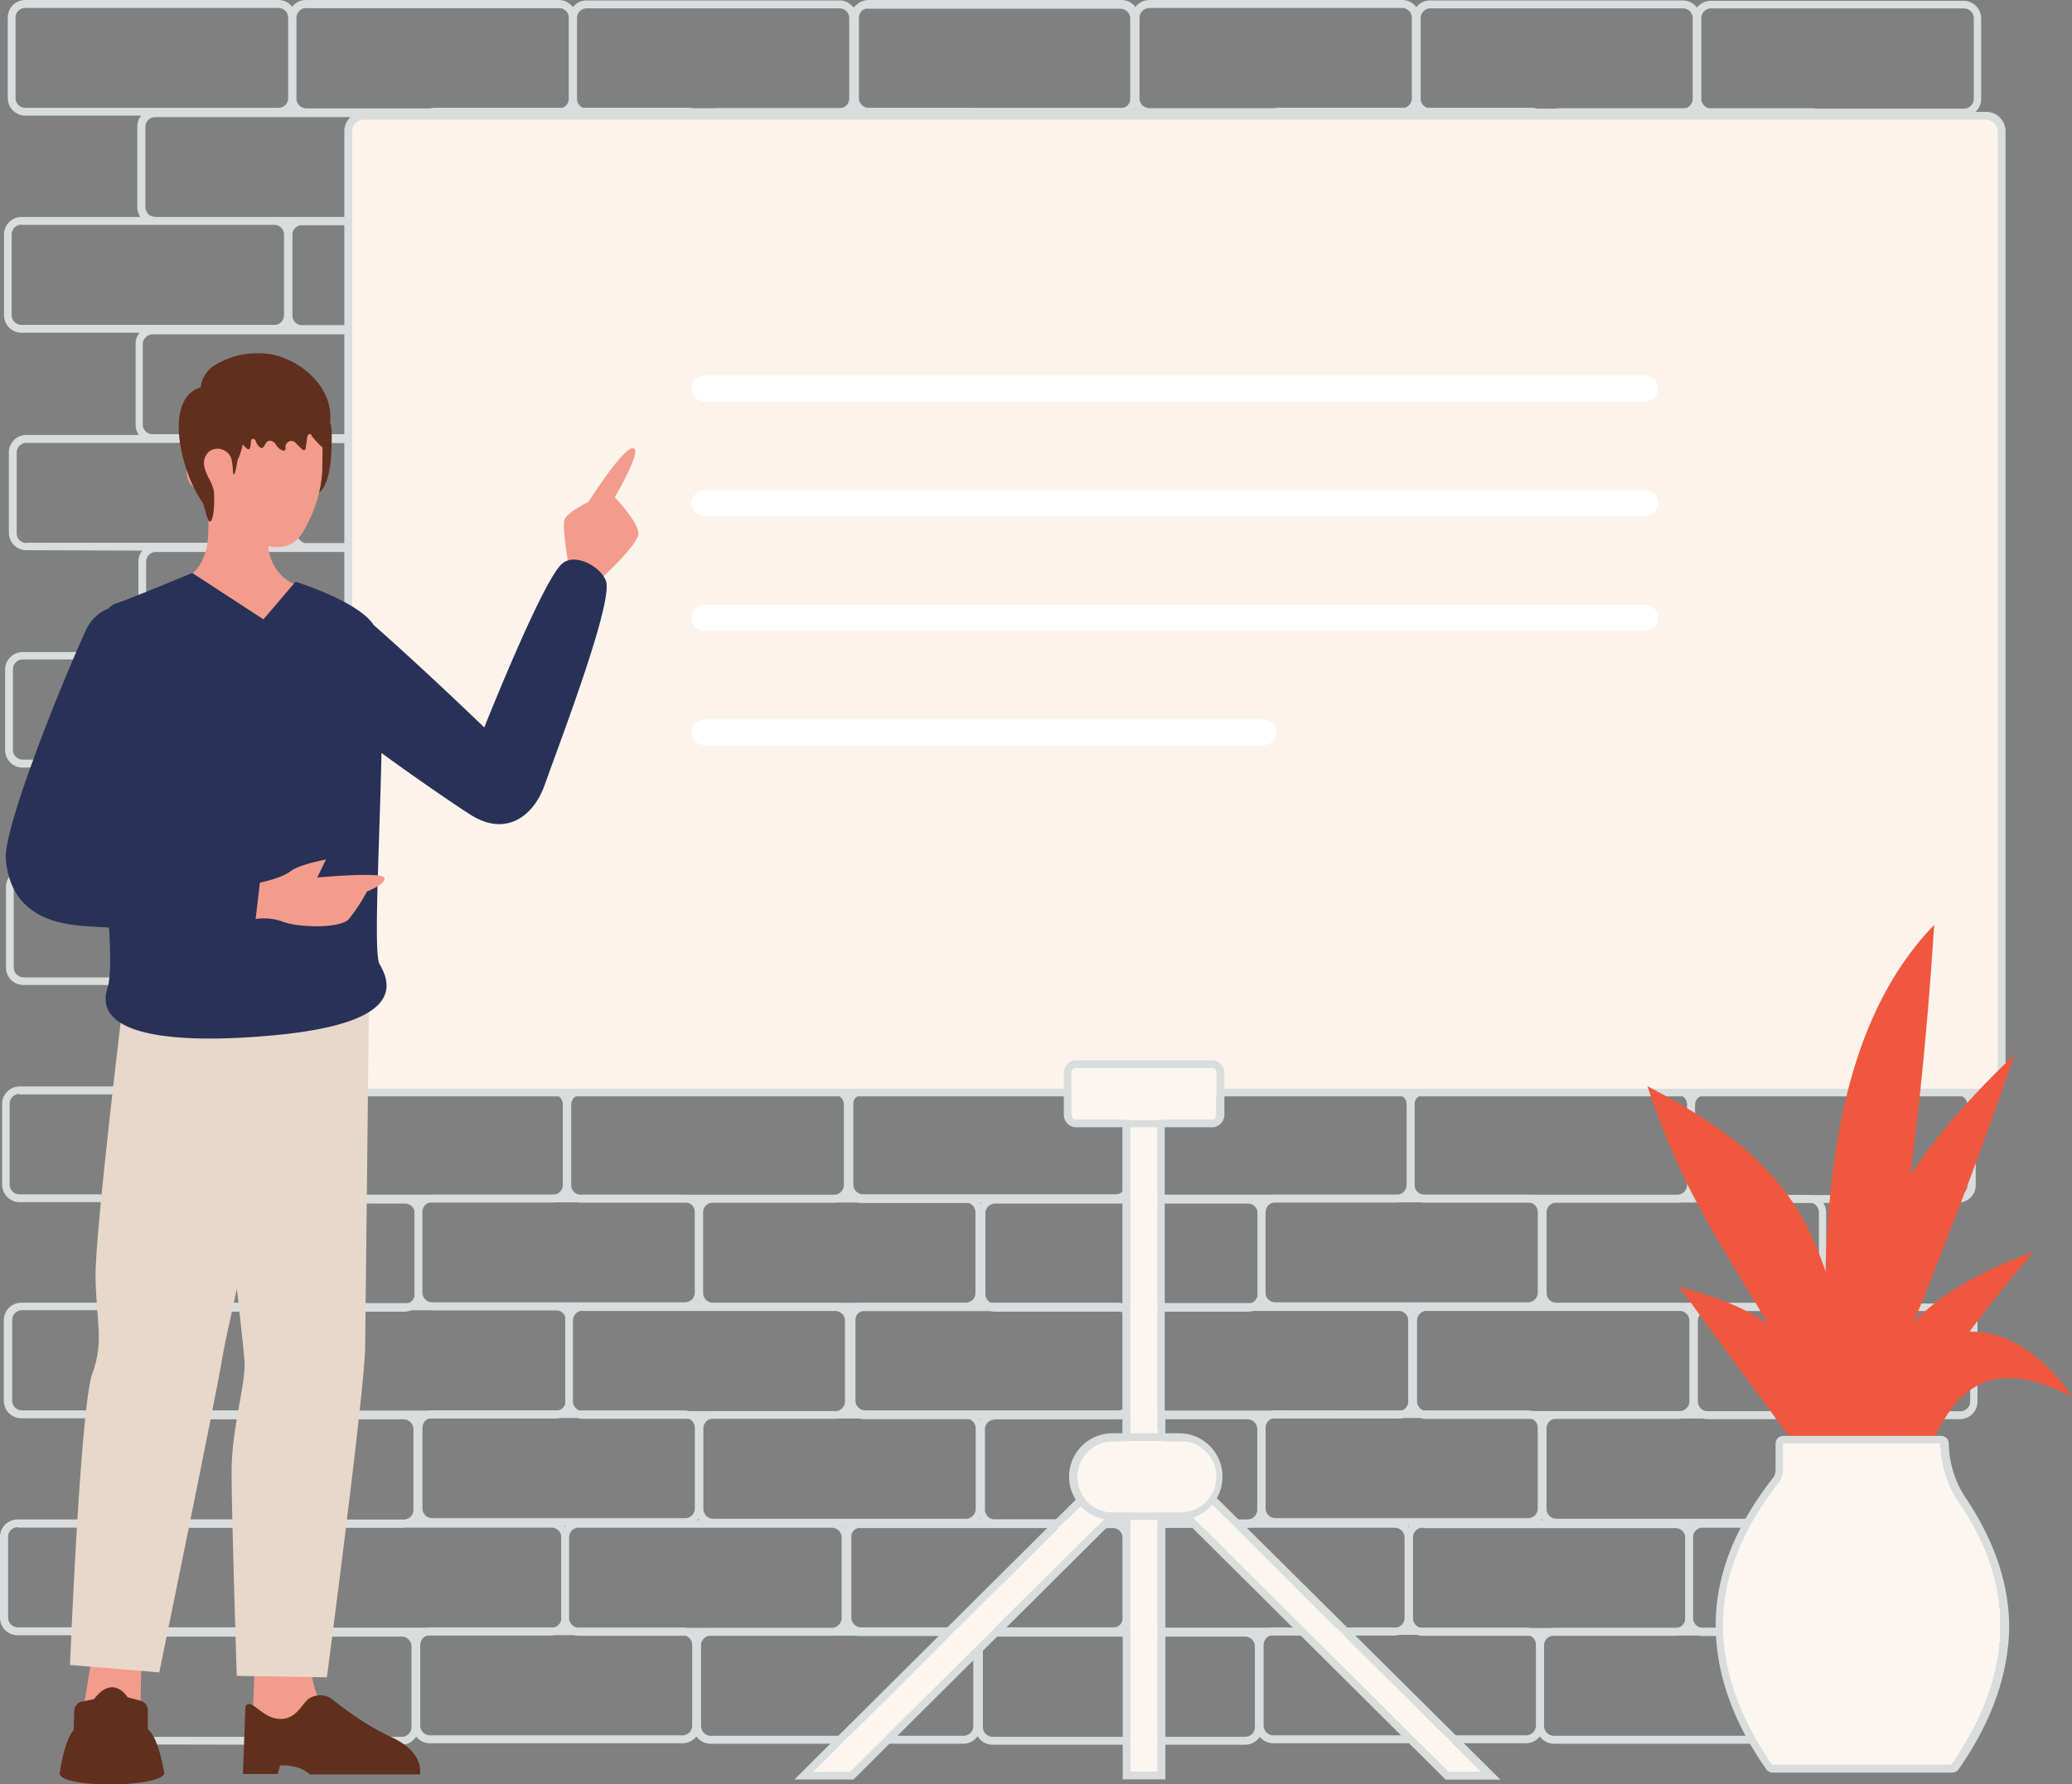 <svg xmlns="http://www.w3.org/2000/svg" viewBox="0 0 320.03 275.66"><rect x="0" y="0" width="320.03" height="275.66" fill="#808080" stroke="none"/><defs><style>.cls-1{fill:#d9ddde;}.cls-2,.cls-3{fill:#fff;}.cls-10,.cls-11,.cls-3,.cls-7,.cls-8,.cls-9{fill-rule:evenodd;}.cls-4{fill:#fcf6f0;}.cls-5{fill:#fcf4ec;}.cls-6,.cls-8{fill:#612f1d;}.cls-7{fill:#f39c8c;}.cls-9{fill:#e8d8ca;}.cls-10{fill:#283156;}.cls-11{fill:#ef583e;}</style></defs><g id="Layer_2" data-name="Layer 2"><g id="Layer_1-2" data-name="Layer 1"><path class="cls-1" d="M41.75,252.63H25.05l-22.35,0A2.71,2.71,0,0,1,0,249.9v-6.24c0-2.32,0-4.63,0-6.23a2.7,2.7,0,0,1,2.69-2.69h0l20.59,0,18.45,0a2.71,2.71,0,0,1,2.7,2.69h0V241c0,3.07,0,6.68,0,8.9A2.71,2.71,0,0,1,41.75,252.63Zm-39-16.7a1.5,1.5,0,0,0-1.5,1.49c0,1.61,0,3.93,0,6.24v6.24a1.52,1.52,0,0,0,1.51,1.51l22.35,0H41.74a1.51,1.51,0,0,0,1.52-1.5c0-2.22,0-5.83,0-8.9v-3.57A1.52,1.52,0,0,0,41.75,236H23.29l-20.58,0Zm39.65-16.82H22.81l-19.52,0a2.71,2.71,0,0,1-2.7-2.7c0-1.6,0-3.92,0-6.23v-6.24a2.71,2.71,0,0,1,2.7-2.69h0l19.51,0,19.52,0a2.71,2.71,0,0,1,2.7,2.69h0c0,3.2,0,9.27,0,12.47a2.68,2.68,0,0,1-2.69,2.68Zm-39-16.7a1.52,1.52,0,0,0-1.52,1.51v6.23c0,2.31,0,4.63,0,6.23a1.52,1.52,0,0,0,1.52,1.51l19.51,0,19.52,0a1.63,1.63,0,0,0,1.07-.44,1.47,1.47,0,0,0,.45-1.06c0-3.2,0-9.27,0-12.47a1.52,1.52,0,0,0-1.51-1.51l-19.52,0-19.52,0Z"/><path class="cls-1" d="M62.06,269.54h0l-19.51,0L23,269.5a2.7,2.7,0,0,1-2.7-2.69v-6.24c0-2.32,0-4.63,0-6.23a2.71,2.71,0,0,1,2.7-2.69h0l22.34,0,16.69,0a2.71,2.71,0,0,1,2.71,2.69h0c0,3.24,0,9.27,0,12.48a2.68,2.68,0,0,1-.8,1.9A2.65,2.65,0,0,1,62.06,269.54Zm-39-16.7a1.52,1.52,0,0,0-1.52,1.5v6.23c0,2.32,0,4.64,0,6.24A1.53,1.53,0,0,0,23,268.32H42.53l19.52,0a1.39,1.39,0,0,0,1.06-.43,1.47,1.47,0,0,0,.45-1.06c0-3.22,0-9.24,0-12.48a1.52,1.52,0,0,0-1.52-1.51H45.37l-22.34,0Zm105.44-.13h0l-19.51,0H89.41A2.72,2.72,0,0,1,86.7,250c0-1.6,0-3.92,0-6.24v-6.23a2.71,2.71,0,0,1,2.7-2.69h0l21.24,0,17.79,0a2.7,2.7,0,0,1,2.7,2.69h0c0,3.2,0,9.27,0,12.48a2.66,2.66,0,0,1-2.68,2.68ZM89.41,236a1.51,1.51,0,0,0-1.06.43,1.58,1.58,0,0,0-.45,1.07v6.23c0,2.32,0,4.64,0,6.24a1.53,1.53,0,0,0,1.52,1.51l19.52,0h19.52a1.49,1.49,0,0,0,1.06-.43A1.51,1.51,0,0,0,130,250c0-3.22,0-9.28,0-12.48h0a1.52,1.52,0,0,0-1.52-1.5l-17.8,0-21.23,0Zm-27.07,0h0l-19.51,0-19.52,0a2.71,2.71,0,0,1-2.7-2.69V227c0-2.32,0-4.63,0-6.23v-.06a2.65,2.65,0,0,1,.8-1.86,2.68,2.68,0,0,1,1.89-.77h0l21.52,0H62.35a2.72,2.72,0,0,1,2.7,2.7h0c0,1.6,0,3.91,0,6.23v6.24a2.7,2.7,0,0,1-2.7,2.69ZM21.79,220.8c0,1.59,0,3.91,0,6.22v6.24a1.51,1.51,0,0,0,1.51,1.5l19.52,0,19.52,0a1.58,1.58,0,0,0,1.07-.43,1.49,1.49,0,0,0,.45-1.07c0-1.6,0-3.92,0-6.24v-6.23a1.52,1.52,0,0,0-1.51-1.51H44.83l-21.52,0h0a1.49,1.49,0,0,0-1.06.43,1.47,1.47,0,0,0-.45,1.06Zm107.26-1.61h0l-19.51,0H90a2.71,2.71,0,0,1-2.7-2.7v-6.24c0-2.31,0-4.63,0-6.23A2.71,2.71,0,0,1,90,201.3h0l21.52,0,17.52,0a2.71,2.71,0,0,1,2.7,2.69h0c0,3.2,0,9.26,0,12.47a2.72,2.72,0,0,1-.8,1.91A2.68,2.68,0,0,1,129.05,219.19Zm-39-16.7A1.51,1.51,0,0,0,88.5,204c0,1.6,0,3.92,0,6.24v6.23A1.52,1.52,0,0,0,90,218l19.52,0H129a1.41,1.41,0,0,0,1.06-.43,1.47,1.47,0,0,0,.45-1.06c0-3.21,0-9.28,0-12.47a1.51,1.51,0,0,0-1.52-1.51l-17.52,0-21.51,0Z"/><path class="cls-1" d="M148.78,269.39h0l-19.51,0-19.52,0a2.71,2.71,0,0,1-2.7-2.69c0-1.61,0-3.92,0-6.24v-6.24a2.7,2.7,0,0,1,2.69-2.69h0l21.5,0h17.53a2.71,2.71,0,0,1,2.7,2.7v0c0,3.21,0,9.25,0,12.45A2.7,2.7,0,0,1,148.78,269.39Zm-39-16.71a1.52,1.52,0,0,0-1.06.44,1.5,1.5,0,0,0-.44,1.06c0,1.6,0,3.92,0,6.24v6.23a1.51,1.51,0,0,0,1.51,1.51l19.52,0,19.52,0h0a1.5,1.5,0,0,0,1.5-1.49c0-3.22,0-9.28,0-12.48v0a1.52,1.52,0,0,0-1.51-1.49l-17.53,0-21.51,0Zm-24.62,0h0l-20.58,0H46.06a2.71,2.71,0,0,1-2.7-2.7c0-1.6,0-3.92,0-6.23v-6.24a2.7,2.7,0,0,1,2.69-2.69h0l17.85,0,21.19,0a2.71,2.71,0,0,1,2.7,2.67v0c0,2,0,5.24,0,8.13V250A2.69,2.69,0,0,1,85.11,252.66Zm-39-16.7a1.5,1.5,0,0,0-1.5,1.5c0,1.6,0,3.92,0,6.24v6.23a1.52,1.52,0,0,0,1.51,1.51l18.46,0,20.58,0h0a1.5,1.5,0,0,0,1.5-1.5V237.51A1.52,1.52,0,0,0,85.11,236l-21.19,0-17.85,0Zm103-.12h0l-19.51,0-19.52,0a2.71,2.71,0,0,1-2.71-2.69c0-1.61,0-3.92,0-6.24v-6.24A2.72,2.72,0,0,1,110,218h19.52l19.52,0a2.7,2.7,0,0,1,2.7,2.7h0c0,3.24,0,9.26,0,12.47a2.68,2.68,0,0,1-2.68,2.69Zm-39-16.71a1.53,1.53,0,0,0-1.52,1.51v6.23c0,2.32,0,4.63,0,6.23a1.52,1.52,0,0,0,1.52,1.51l19.52,0,19.51,0h0a1.52,1.52,0,0,0,1.51-1.5c0-3.21,0-9.24,0-12.47a1.53,1.53,0,0,0-1.52-1.51l-19.52,0-19.52,0Zm-24.32,0h0l-18.45,0-20.59,0a2.71,2.71,0,0,1-2.7-2.69c0-1.6,0-3.92,0-6.24V204a2.68,2.68,0,0,1,2.71-2.69h17.8l21.23,0h0A2.7,2.7,0,0,1,88.4,204h0c0,2.63,0,7.18,0,10.51v2a2.62,2.62,0,0,1-.8,1.91A2.65,2.65,0,0,1,85.7,219.16Zm-39-16.71a1.51,1.51,0,0,0-1.51,1.5v6.24c0,2.32,0,4.64,0,6.24a1.51,1.51,0,0,0,1.52,1.5l20.58,0,18.45,0h0a1.49,1.49,0,0,0,1.06-.43,1.55,1.55,0,0,0,.45-1.06v-2c0-3.33,0-7.88,0-10.51a1.51,1.51,0,0,0-.45-1.06,1.48,1.48,0,0,0-1-.44h0l-21.24,0-17.81,0Z"/><path class="cls-1" d="M105.42,269.31h0l-21.22,0-17.81,0a2.71,2.71,0,0,1-2.7-2.69v-6.24c0-2.32,0-4.63,0-6.23a2.71,2.71,0,0,1,2.7-2.69h0l19.51,0,19.53,0a2.71,2.71,0,0,1,2.7,2.69h0c0,1.67,0,4.11,0,6.52,0,2.22,0,4.42,0,5.95A2.7,2.7,0,0,1,105.42,269.31Zm-39-16.7a1.51,1.51,0,0,0-1.51,1.5c0,1.6,0,3.91,0,6.23v6.24a1.52,1.52,0,0,0,1.51,1.51H84.18l21.23,0h0a1.5,1.5,0,0,0,1.5-1.49c0-1.58,0-3.83,0-6.1s0-4.75,0-6.38h0a1.52,1.52,0,0,0-1.51-1.51H85.9l-19.51,0Zm105.43.14h0l-22.52,0H132.76a2.7,2.7,0,0,1-2.7-2.7c0-3.2,0-9.27,0-12.47a2.7,2.7,0,0,1,2.69-2.69H152.3l19.51,0a2.72,2.72,0,0,1,2.71,2.66v0c0,3.2,0,9.27,0,12.47a2.7,2.7,0,0,1-2.69,2.69Zm-39-16.71a1.52,1.52,0,0,0-1.51,1.5c0,3.2,0,9.27,0,12.47a1.52,1.52,0,0,0,1.51,1.51l16.51,0,22.53,0h0a1.48,1.48,0,0,0,1.05-.44,1.45,1.45,0,0,0,.45-1.06c0-3.19,0-9.23,0-12.44v0a1.52,1.52,0,0,0-1.52-1.51l-19.52,0-19.51,0Zm-27.08-.28h0l-19.52,0H66.64a2.72,2.72,0,0,1-2.7-2.7c0-1.6,0-3.92,0-6.24v-6.23a2.71,2.71,0,0,1,2.71-2.69h0l18.57,0,20.46,0a2.7,2.7,0,0,1,2.7,2.69h0c0,3.21,0,9.27,0,12.48a2.68,2.68,0,0,1-.8,1.91A2.64,2.64,0,0,1,105.69,235.76Zm-39-16.7a1.52,1.52,0,0,0-1.52,1.5v6.23c0,2.32,0,4.64,0,6.24a1.52,1.52,0,0,0,1.52,1.51l19.52,0h19.51a1.43,1.43,0,0,0,1.07-.43,1.55,1.55,0,0,0,.45-1.06c0-3.21,0-9.27,0-12.47a1.52,1.52,0,0,0-1.51-1.52H85.24l-18.58,0Zm105.74.18h0l-20.58,0-18.46,0a2.71,2.71,0,0,1-2.7-2.69c0-1.6,0-3.92,0-6.24s0-4.63,0-6.23a2.7,2.7,0,0,1,2.69-2.69h0l17.43,0,21.6,0h0a2.69,2.69,0,0,1,2.7,2.68v.48c0,3.3,0,8.95,0,12a2.7,2.7,0,0,1-2.69,2.68Zm-39-16.7a1.5,1.5,0,0,0-1.5,1.49c0,1.61,0,3.93,0,6.25s0,4.63,0,6.23a1.52,1.52,0,0,0,1.51,1.51h18.46l20.58,0a1.49,1.49,0,0,0,1.51-1.49c0-3.06,0-8.71,0-12v-.5a1.51,1.51,0,0,0-1.5-1.48h0l-21.61,0H133.36Zm-71,.1h0l-19.51,0-19.52,0h0a2.7,2.7,0,0,1-2.69-2.69V187.44a2.75,2.75,0,0,1,.63-1.72H3A2.71,2.71,0,0,1,.33,183v-6.23c0-2.32,0-4.64,0-6.24A2.7,2.7,0,0,1,3,167.85h0l18.35,0a2.63,2.63,0,0,1-.47-1.52v-6.23c0-2.32,0-4.64,0-6.24a2.65,2.65,0,0,1,.61-1.69H3.62a2.7,2.7,0,0,1-2.7-2.69v-6.24c0-2.31,0-4.63,0-6.23a2.71,2.71,0,0,1,2.7-2.69h0l18.45,0,20.59,0a2.71,2.71,0,0,1,2.7,2.69h0c0,3.2,0,9.27,0,12.47a2.64,2.64,0,0,1-.6,1.69H62.69a2.71,2.71,0,0,1,2.7,2.7h0c0,3.2,0,9.27,0,12.46a2.7,2.7,0,0,1-2.69,2.69h0l-17.52,0h-.83a2.71,2.71,0,0,1,.47,1.52h0v12.48a2.7,2.7,0,0,1-.63,1.71l18.25,0h0a2.7,2.7,0,0,1,2.69,2.69h0V200A2.71,2.71,0,0,1,62.4,202.64Zm-39-1.23,19.53,0,19.51,0h0a1.52,1.52,0,0,0,1.52-1.5c0-2.22,0-5.83,0-8.9v-3.57h0a1.5,1.5,0,0,0-.44-1.06,1.47,1.47,0,0,0-1.06-.44h0l-20.6,0-18.44,0h0a1.51,1.51,0,0,0-1.51,1.5v6.24c0,2.32,0,4.63,0,6.23a1.5,1.5,0,0,0,1.51,1.5ZM3,169a1.51,1.51,0,0,0-1.51,1.5c0,1.6,0,3.92,0,6.24V183A1.52,1.52,0,0,0,3,184.52l19.52,0,19.52,0h0a1.53,1.53,0,0,0,1.52-1.51V170.58a1.5,1.5,0,0,0-1.5-1.5h0l-20.65,0-18.4,0Zm20.58-1.19,21.53,0,17.52,0h0a1.5,1.5,0,0,0,1.5-1.49c0-3.2,0-9.27,0-12.47a1.52,1.52,0,0,0-1.51-1.51l-20.59,0-18.45,0h0a1.52,1.52,0,0,0-1.51,1.51c0,1.59,0,3.91,0,6.23v6.23a1.49,1.49,0,0,0,1.5,1.5ZM3.61,151l39.05,0h0a1.49,1.49,0,0,0,1.5-1.49c0-3.21,0-9.27,0-12.47h0a1.52,1.52,0,0,0-1.51-1.51H22.09l-18.45,0h0A1.51,1.51,0,0,0,2.12,137c0,1.6,0,3.92,0,6.23v6.24a1.5,1.5,0,0,0,1.5,1.5ZM128.78,185.8h0l-20.57,0-18.47,0h0A2.68,2.68,0,0,1,87,183.08V170.61a2.72,2.72,0,0,1,2.71-2.69h0l18.52,0a2.7,2.7,0,0,1-.63-1.73c0-1.6,0-3.92,0-6.24v-6.23a2.7,2.7,0,0,1,2.71-2.69l21.51,0,17.52,0h0a2.69,2.69,0,0,1,2.7,2.68h0c0,1.2,0,2.8,0,4.5v8a2.69,2.69,0,0,1-2.69,2.69H130.87a2.68,2.68,0,0,1,.63,1.73v0c0,1.73,0,4.29,0,6.77v5.64A2.72,2.72,0,0,1,128.78,185.8Zm-39-1.23,18.48,0,20.57,0h0a1.52,1.52,0,0,0,1.52-1.5v-5.64c0-2.51,0-5.09,0-6.82v0a1.52,1.52,0,0,0-1.51-1.48l-18.44,0H89.75a1.52,1.52,0,0,0-1.52,1.5v6.23c0,2.32,0,4.64,0,6.24a1.5,1.5,0,0,0,1.5,1.49Zm20.61-16.86,19.52,0,19.53,0h0a1.5,1.5,0,0,0,1.5-1.5c0-2,0-5.13,0-8v-4.5a1.5,1.5,0,0,0-1.5-1.5h0l-17.53,0-21.52,0h0a1.51,1.51,0,0,0-1.06.43,1.52,1.52,0,0,0-.44,1.07c0,1.6,0,3.92,0,6.24v6.23a1.5,1.5,0,0,0,1.5,1.5Z"/><path class="cls-1" d="M149.11,202.48H132.57l-22.51,0a2.71,2.71,0,0,1-2.7-2.7v-6.23c0-2.32,0-4.64,0-6.24a2.71,2.71,0,0,1,2.7-2.69h0l19.52,0,19.52,0a2.71,2.71,0,0,1,2.7,2.69h0c0,1.6,0,3.92,0,6.23s0,4.64,0,6.24A2.69,2.69,0,0,1,149.11,202.48Zm-39-16.7a1.5,1.5,0,0,0-1.06.44,1.47,1.47,0,0,0-.45,1.06c0,1.6,0,3.92,0,6.24v6.23a1.52,1.52,0,0,0,1.51,1.51l22.51,0,16.53,0a1.71,1.71,0,0,0,1.07-.44,1.48,1.48,0,0,0,.44-1.06c0-1.6,0-3.92,0-6.24s0-4.63,0-6.23a1.52,1.52,0,0,0-1.51-1.51l-19.52,0-19.52,0Zm-24.64,0h0l-19.52,0-19.52,0h0a2.69,2.69,0,0,1-2.7-2.68c0-1.6,0-3.92,0-6.24v-6.23a2.71,2.71,0,0,1,2.7-2.69h0l18.58,0,20.46,0h0a2.68,2.68,0,0,1,2.7,2.68h0c0,3.2,0,9.28,0,12.47a2.66,2.66,0,0,1-.8,1.91A2.63,2.63,0,0,1,85.43,185.77Zm-39.06-1.22,19.53,0H85.43a1.49,1.49,0,0,0,1.5-1.49c0-3.21,0-9.28,0-12.48h0a1.52,1.52,0,0,0-.44-1.06,1.5,1.5,0,0,0-1.06-.44h0l-20.47,0H46.4a1.52,1.52,0,0,0-1.52,1.5c0,1.6,0,3.91,0,6.23v6.24a1.5,1.5,0,0,0,1.5,1.5ZM86,152.26H65.43l-18.46,0a2.71,2.71,0,0,1-2.7-2.7c0-1.6,0-3.91,0-6.23V137a2.7,2.7,0,0,1,2.7-2.66H64.85l21.18,0h0a2.7,2.7,0,0,1,2.7,2.69h0c0,3.2,0,9.26,0,12.48A2.7,2.7,0,0,1,86,152.26ZM45.47,137.07v6.23c0,2.32,0,4.63,0,6.23A1.52,1.52,0,0,0,47,151l18.45,0,20.58,0h0a1.52,1.52,0,0,0,1.51-1.51c0-3.21,0-9.27,0-12.47A1.51,1.51,0,0,0,86,135.6h0l-21.19,0-17.86,0a1.53,1.53,0,0,0-1.07.44,1.47,1.47,0,0,0-.45,1.06Z"/><path class="cls-1" d="M105.75,202.42h0l-20.58,0-18.45,0a2.7,2.7,0,0,1-2.7-2.69v-6.24c0-2.32,0-4.64,0-6.24a2.68,2.68,0,0,1,.8-1.91,2.64,2.64,0,0,1,1.88-.77H84.15l21.59,0h0a2.7,2.7,0,0,1,2.69,2.69h0v12.48A2.71,2.71,0,0,1,105.75,202.42Zm-39-16.71a1.5,1.5,0,0,0-1.06.44,1.53,1.53,0,0,0-.45,1.06v6.24c0,2.32,0,4.64,0,6.23a1.53,1.53,0,0,0,1.52,1.51l18.45,0,20.59,0h0a1.52,1.52,0,0,0,1.52-1.51V187.25a1.51,1.51,0,0,0-1.49-1.5h0l-21.6,0-17.43,0Zm105.43.13h0l-22.35,0H133.09a2.71,2.71,0,0,1-2.7-2.69c0-3.2,0-9.27,0-12.47a2.73,2.73,0,0,1,2.71-2.69l20.59,0,18.45,0h0a2.66,2.66,0,0,1,2.7,2.69v5.67c0,2.5,0,5.07,0,6.8A2.68,2.68,0,0,1,172.14,185.84Zm-39-1.22h16.69l22.36,0h0a1.51,1.51,0,0,0,1.51-1.5c0-1.73,0-4.3,0-6.8,0-2.12,0-4.2,0-5.67v0a1.5,1.5,0,0,0-1.5-1.48h0l-18.46,0-20.59,0a1.53,1.53,0,0,0-1.52,1.5c0,3.2,0,9.27,0,12.47a1.51,1.51,0,0,0,1.51,1.5Zm-27-15.76h0l-19.52,0-19.52,0h0a2.69,2.69,0,0,1-2.7-2.68V159.9c0-2.32,0-4.64,0-6.24A2.69,2.69,0,0,1,67,151h0l19.52,0H106a2.7,2.7,0,0,1,2.7,2.69h0v3.5c0,3.08,0,6.73,0,9A2.71,2.71,0,0,1,106,168.86ZM67,167.64H86.51l19.52,0h0a1.51,1.51,0,0,0,1.52-1.5V153.7a1.5,1.5,0,0,0-1.5-1.5h0l-19.53,0-19.52,0h0a1.5,1.5,0,0,0-1.5,1.5c0,1.6,0,3.92,0,6.24v6.24a1.5,1.5,0,0,0,1.5,1.5Zm105.76-15.3h0l-21.22,0-17.81,0a2.71,2.71,0,0,1-2.7-2.69c0-3.2,0-9.28,0-12.48a2.69,2.69,0,0,1,2.69-2.68h0l19.52,0h19.52a2.7,2.7,0,0,1,2.7,2.69h0c0,3.2,0,9.27,0,12.48A2.7,2.7,0,0,1,172.74,152.34Zm-39-16.7a1.49,1.49,0,0,0-1.5,1.49c0,3.21,0,9.28,0,12.48a1.51,1.51,0,0,0,1.51,1.5l17.81,0,21.23,0h0a1.5,1.5,0,0,0,1.5-1.49c0-3.22,0-9.29,0-12.49a1.51,1.51,0,0,0-1.5-1.5h0l-19.53,0H133.7ZM42.52,118.58h0l-17.64,0-21.39,0h0a2.7,2.7,0,0,1-2.7-2.68c0-1.6,0-3.92,0-6.24v-6.23a2.71,2.71,0,0,1,2.71-2.69h0l20.07,0h19a2.72,2.72,0,0,1,2.71,2.7h0c0,1.66,0,4.09,0,6.49v6A2.71,2.71,0,0,1,42.52,118.58ZM3.46,117.35l21.41,0,17.63,0h0a1.51,1.51,0,0,0,1.51-1.5v-6.22c0-2.32,0-4.64,0-6.24h0a1.53,1.53,0,0,0-1.52-1.51l-19,0H3.48A1.52,1.52,0,0,0,2,103.39v6.23c0,2.32,0,4.64,0,6.24a1.5,1.5,0,0,0,1.5,1.49ZM43.12,85.07H23.59L4.07,85h0a2.7,2.7,0,0,1-2.7-2.69V76.11c0-2.31,0-4.63,0-6.23a2.7,2.7,0,0,1,2.7-2.69l21.36,0,17.68,0h0a2.68,2.68,0,0,1,2.7,2.69h0v3.49c0,3.08,0,6.73,0,9A2.7,2.7,0,0,1,43.12,85.07ZM4.06,83.85l19.53,0,19.52,0h0a1.53,1.53,0,0,0,1.52-1.51c0-2.24,0-5.89,0-9V69.92a1.5,1.5,0,0,0-.44-1.06,1.46,1.46,0,0,0-1.06-.44h0l-17.69,0-21.36,0h0a1.5,1.5,0,0,0-1.5,1.49c0,1.61,0,3.93,0,6.25v6.23a1.5,1.5,0,0,0,1.5,1.5Z"/><path class="cls-1" d="M62.83,135.51h0l-20.58,0-18.46,0a2.71,2.71,0,0,1-2.7-2.69c0-1.6,0-3.92,0-6.24V120.3a2.68,2.68,0,0,1,2.72-2.68l19.51,0H62.84a2.7,2.7,0,0,1,2.7,2.69h0v5.74c0,2.48,0,5,0,6.74A2.71,2.71,0,0,1,62.83,135.51Zm-39-16.7a1.49,1.49,0,0,0-1.06.43,1.47,1.47,0,0,0-.45,1.06c0,1.6,0,3.92,0,6.24v6.24a1.51,1.51,0,0,0,1.51,1.5l18.46,0,20.58,0h0a1.51,1.51,0,0,0,1.51-1.5c0-1.61,0-3.93,0-6.26v-6.22h0a1.5,1.5,0,0,0-1.5-1.5h0l-19.53,0H23.79Zm105.44-.14h0l-19.51,0-19.53,0h0a2.69,2.69,0,0,1-2.7-2.68c0-1.6,0-3.92,0-6.24v-6.23a2.7,2.7,0,0,1,2.7-2.69h0l20.06,0h19a2.7,2.7,0,0,1,2.7,2.69h0c0,1.52,0,3.69,0,5.88,0,2.44,0,4.91,0,6.59A2.7,2.7,0,0,1,129.23,118.67Zm-39.06-1.23,19.54,0,19.51,0h0a1.5,1.5,0,0,0,1.5-1.49c0-1.65,0-4.06,0-6.45s0-4.48,0-6h0a1.5,1.5,0,0,0-1.5-1.5h0l-19,0H90.19a1.51,1.51,0,0,0-1.51,1.49c0,1.6,0,3.92,0,6.24V116a1.5,1.5,0,0,0,1.5,1.49ZM63.13,102h0l-19,0-20.05,0h0a2.7,2.7,0,0,1-2.7-2.68c0-1.6,0-3.92,0-6.24V86.76a2.68,2.68,0,0,1,2.71-2.69l19.51,0H63.13a2.69,2.69,0,0,1,2.69,2.69h0V99.26A2.7,2.7,0,0,1,63.13,102Zm-39.06-1.23,20.06,0,19,0h0a1.51,1.51,0,0,0,1.51-1.49V93c0-2.32,0-4.63,0-6.23h0a1.51,1.51,0,0,0-1.51-1.5h0l-19.53,0H24.09a1.51,1.51,0,0,0-1.52,1.49V93c0,2.32,0,4.64,0,6.24a1.5,1.5,0,0,0,1.5,1.49ZM129.83,85.16h0l-17.64,0-21.39,0h0a2.7,2.7,0,0,1-2.7-2.69c0-1.6,0-3.91,0-6.23V70a2.7,2.7,0,0,1,2.71-2.69l19.51,0,19.52,0h0A2.7,2.7,0,0,1,132.53,70h0c0,3.2,0,9.27,0,12.47a2.68,2.68,0,0,1-2.69,2.69ZM90.77,83.93l21.41,0,17.64,0a1.49,1.49,0,0,0,1.07-.43,1.53,1.53,0,0,0,.45-1.06c0-3.21,0-9.28,0-12.48h0a1.51,1.51,0,0,0-1.51-1.5h0l-19.53,0-19.52,0A1.52,1.52,0,0,0,89.28,70V76.2c0,2.32,0,4.63,0,6.23a1.5,1.5,0,0,0,.44,1.06,1.47,1.47,0,0,0,1.06.44Z"/><path class="cls-1" d="M149.55,135.34h0l-18.45,0-20.58,0h0a2.68,2.68,0,0,1-2.69-2.68v-6.24c0-2.32,0-4.64,0-6.24a2.7,2.7,0,0,1,2.69-2.68H130l19.53,0a2.72,2.72,0,0,1,2.71,2.7v0c0,3.21,0,9.25,0,12.44a2.7,2.7,0,0,1-2.69,2.69Zm-39.06-1.23,20.59,0,18.45,0h0a1.5,1.5,0,0,0,1.51-1.49c0-3.21,0-9.27,0-12.47v0a1.53,1.53,0,0,0-1.52-1.49l-19.53,0-19.5,0h0a1.52,1.52,0,0,0-1.52,1.5v6.24c0,2.32,0,4.64,0,6.23a1.55,1.55,0,0,0,.45,1.07,1.49,1.49,0,0,0,1.06.43ZM85.88,118.65h0l-21.39,0-17.64,0a2.7,2.7,0,0,1-2.7-2.7v-6.23c0-2.32,0-4.64,0-6.24a2.7,2.7,0,0,1,2.69-2.69h0l20.07,0,19,0h0a2.7,2.7,0,0,1,2.7,2.69h0c0,3.2,0,9.26,0,12.48A2.72,2.72,0,0,1,85.88,118.65Zm-39-16.71a1.5,1.5,0,0,0-1.06.44,1.53,1.53,0,0,0-.45,1.06v12.47a1.52,1.52,0,0,0,1.51,1.51l17.64,0,21.4,0h0A1.53,1.53,0,0,0,87.4,116c0-3.21,0-9.27,0-12.47a1.5,1.5,0,0,0-1.5-1.5h0l-19,0-20.07,0Zm103-.13h0l-16.84,0-22.2,0a2.71,2.71,0,0,1-2.7-2.69c0-1.61,0-3.93,0-6.24V86.6a2.7,2.7,0,0,1,2.7-2.68h19.53l19.52,0h0a2.7,2.7,0,0,1,2.7,2.69h0c0,3.24,0,9.26,0,12.48a2.7,2.7,0,0,1-2.69,2.69Zm-39-16.71a1.52,1.52,0,0,0-1.51,1.51c0,1.59,0,3.91,0,6.23v6.23a1.52,1.52,0,0,0,1.51,1.51l22.2,0,16.84,0a1.5,1.5,0,0,0,1.07-.44,1.48,1.48,0,0,0,.44-1.06c0-3.22,0-9.24,0-12.48a1.5,1.5,0,0,0-1.5-1.5h0l-19.53,0-19.52,0Zm-24.3,0h0l-19,0H47.42a2.7,2.7,0,0,1-2.7-2.69c0-1.6,0-3.92,0-6.24V69.92a2.7,2.7,0,0,1,2.72-2.69l22.18,0,16.85,0A2.71,2.71,0,0,1,89.18,70h0c0,3.2,0,9.26,0,12.46A2.7,2.7,0,0,1,86.48,85.11ZM47.41,83.89l20.09,0h19A1.5,1.5,0,0,0,88,82.43c0-3.21,0-9.27,0-12.47a1.52,1.52,0,0,0-1.51-1.51H69.63l-22.19,0a1.42,1.42,0,0,0-1.07.43,1.47,1.47,0,0,0-.45,1.06c0,1.61,0,3.93,0,6.24v6.24a1.52,1.52,0,0,0,.44,1.06,1.5,1.5,0,0,0,1.06.44Z"/><path class="cls-1" d="M106.19,135.27h0l-19.52,0-19.52,0h0a2.71,2.71,0,0,1-2.7-2.69c0-1.6,0-3.92,0-6.23v-6.24a2.72,2.72,0,0,1,2.71-2.69h0l19.51,0,19.52,0a2.71,2.71,0,0,1,2.7,2.69h0c0,1.6,0,3.91,0,6.23s0,4.63,0,6.23A2.69,2.69,0,0,1,106.19,135.27Zm-39-1.23,19.52,0,19.52,0a1.53,1.53,0,0,0,1.52-1.5c0-1.6,0-3.92,0-6.23s0-4.63,0-6.23a1.53,1.53,0,0,0-1.52-1.51l-19.52,0-19.52,0h0a1.53,1.53,0,0,0-1.52,1.51v6.23c0,2.32,0,4.63,0,6.23a1.5,1.5,0,0,0,1.5,1.5Zm105.45-15.32h0l-19.51,0-19.52,0a2.7,2.7,0,0,1-2.7-2.69c0-3.2,0-9.28,0-12.48a2.7,2.7,0,0,1,2.69-2.68h17.11l21.94,0h0a2.69,2.69,0,0,1,2.69,2.69v0c0,3.21,0,9.25,0,12.45A2.7,2.7,0,0,1,172.59,118.72Zm-39-16.71a1.51,1.51,0,0,0-1.51,1.5c0,3.21,0,9.28,0,12.48a1.52,1.52,0,0,0,1.52,1.5l19.52,0,19.51,0h0a1.51,1.51,0,0,0,1.51-1.49c0-3.22,0-9.29,0-12.49v0a1.51,1.51,0,0,0-1.51-1.47h0l-21.95,0-17.1,0Zm-27.08-.28h0l-19.51,0H67.42a2.71,2.71,0,0,1-2.7-2.7V92.76c0-2.32,0-4.63,0-6.23a2.7,2.7,0,0,1,2.71-2.69l20.07,0,19,0h0a2.72,2.72,0,0,1,1.91.78,2.66,2.66,0,0,1,.79,1.9h0c0,1.6,0,3.92,0,6.24V99A2.71,2.71,0,0,1,106.47,101.73ZM67.43,85a1.51,1.51,0,0,0-1.51,1.5c0,1.6,0,3.92,0,6.23V99a1.52,1.52,0,0,0,1.51,1.51l19.52,0h19.52A1.5,1.5,0,0,0,108,99.05V92.79c0-2.31,0-4.63,0-6.23a1.51,1.51,0,0,0-1.5-1.5h-19L67.44,85Zm105.75.15H153.65l-19.52,0h0a2.7,2.7,0,0,1-2.7-2.69c0-1.6,0-3.92,0-6.24s0-4.63,0-6.23a2.69,2.69,0,0,1,2.69-2.69h0l20.37,0,18.66,0A2.71,2.71,0,0,1,175.89,70h0c0,3.24,0,9.27,0,12.46a2.72,2.72,0,0,1-.8,1.91A2.68,2.68,0,0,1,173.18,85.18ZM134.12,84l19.53,0,19.52,0a1.56,1.56,0,0,0,1.06-.44,1.47,1.47,0,0,0,.45-1.06c0-3.19,0-9.22,0-12.46a1.51,1.51,0,0,0-1.52-1.51l-18.66,0-20.37,0h0A1.51,1.51,0,0,0,132.63,70c0,1.61,0,3.93,0,6.25v6.23a1.5,1.5,0,0,0,1.5,1.5ZM62.67,68.31h0l-16.83,0-22.2,0h0a2.69,2.69,0,0,1-2.69-2.69V59.35c0-2.32,0-4.64,0-6.24a2.62,2.62,0,0,1,.62-1.71l-18.25,0a2.71,2.71,0,0,1-2.7-2.7V36.21a2.71,2.71,0,0,1,2.7-2.69h0l18.36,0A2.63,2.63,0,0,1,21.21,32V25.79c0-2.32,0-4.64,0-6.24a2.64,2.64,0,0,1,.6-1.69H3.9a2.71,2.71,0,0,1-2.7-2.69c0-1.6,0-3.92,0-6.24V2.69A2.7,2.7,0,0,1,3.9,0h0L21.55,0,43,0a2.7,2.7,0,0,1,2.7,2.69h0V9c0,2.32,0,4.63,0,6.23a2.72,2.72,0,0,1-.6,1.69H63a2.71,2.71,0,0,1,2.7,2.7h0v3.5c0,3.08,0,6.73,0,9A2.71,2.71,0,0,1,63,34.75h0l-18.36,0a2.73,2.73,0,0,1,.47,1.52v0c0,3.21,0,9.25,0,12.45a2.69,2.69,0,0,1-.62,1.71l18.26,0h0a2.7,2.7,0,0,1,2.7,2.69h0V65.62a2.71,2.71,0,0,1-2.7,2.69ZM23.61,67.08l22.21,0,16.84,0h0a1.5,1.5,0,0,0,1.06-.44,1.47,1.47,0,0,0,.45-1.06V59.38c0-2.32,0-4.63,0-6.23h0a1.5,1.5,0,0,0-1.5-1.5h0l-20.09,0-19,0a1.55,1.55,0,0,0-1.53,1.5V65.58a1.5,1.5,0,0,0,1.5,1.5ZM3.31,34.71A1.52,1.52,0,0,0,1.8,36.22V48.68A1.52,1.52,0,0,0,3.3,50.19l19,0,20.07,0h0a1.5,1.5,0,0,0,1.5-1.5c0-3.21,0-9.28,0-12.48v0a1.5,1.5,0,0,0-1.5-1.47h0l-20.09,0-19,0ZM23.9,33.52l19,0,20.07,0a1.49,1.49,0,0,0,1.52-1.5c0-2.23,0-5.88,0-9V19.6A1.52,1.52,0,0,0,63,18.09l-19.52,0-19.52,0h0a1.52,1.52,0,0,0-1.06.44,1.5,1.5,0,0,0-.44,1.06c0,1.6,0,3.92,0,6.24V32a1.5,1.5,0,0,0,1.5,1.5ZM3.9,16.66l19.52,0H43a1.5,1.5,0,0,0,1.51-1.49V2.74A1.51,1.51,0,0,0,43,1.23l-21.4,0H3.91A1.49,1.49,0,0,0,2.4,2.68V8.92c0,2.32,0,4.64,0,6.24a1.5,1.5,0,0,0,1.5,1.5ZM129.07,51.48h0l-19,0L90,51.44a2.7,2.7,0,0,1-2.7-2.69V42.51c0-2.32,0-4.64,0-6.24A2.68,2.68,0,0,1,90,33.59l20.07,0h19a2.72,2.72,0,0,1,2.71,2.7h0c0,3.24,0,9.28,0,12.47a2.7,2.7,0,0,1-2.69,2.69ZM90,34.77a1.52,1.52,0,0,0-1.52,1.5V48.74A1.52,1.52,0,0,0,90,50.25l20.07,0,19,0h0a1.47,1.47,0,0,0,1.05-.43,1.48,1.48,0,0,0,.45-1.06c0-3.21,0-9.24,0-12.48h0a1.52,1.52,0,0,0-1.52-1.51l-19,0L90,34.77ZM129.66,18h0l-16.82,0-22.23,0h0a2.69,2.69,0,0,1-2.7-2.68V9c0-2.32,0-4.64,0-6.23a2.68,2.68,0,0,1,.8-1.92A2.65,2.65,0,0,1,90.63.07l19.53,0h19.51a2.7,2.7,0,0,1,2.69,2.7V15.26A2.71,2.71,0,0,1,129.66,18ZM90.6,16.72l22.24,0h16.82a1.51,1.51,0,0,0,1.51-1.5V2.8h0a1.52,1.52,0,0,0-1.5-1.51l-19.51,0-19.54,0h0a1.52,1.52,0,0,0-1.06.44,1.5,1.5,0,0,0-.44,1.06c0,1.6,0,3.92,0,6.24v6.24a1.49,1.49,0,0,0,1.5,1.49Z"/><path class="cls-1" d="M149.39,68.16h-19l-20.09,0a2.71,2.71,0,0,1-2.7-2.7c0-1.6,0-3.92,0-6.24V53a2.7,2.7,0,0,1,2.7-2.69h0l21.36,0,17.68,0h0A2.69,2.69,0,0,1,152.1,53h0c0,2.91,0,8.2,0,11.55v.93A2.69,2.69,0,0,1,149.39,68.16Zm-39-16.7a1.5,1.5,0,0,0-1.51,1.5c0,1.6,0,3.92,0,6.24v6.23a1.52,1.52,0,0,0,1.51,1.51l20.1,0h19a1.49,1.49,0,0,0,1.5-1.49v-.91c0-3.35,0-8.65,0-11.57h0a1.5,1.5,0,0,0-1.5-1.5h0l-17.69,0-21.37,0Zm-24.63,0h0l-19.51,0-19.53,0h0A2.69,2.69,0,0,1,44,48.72c0-1.6,0-3.92,0-6.24V36.25a2.68,2.68,0,0,1,2.71-2.69l19.51,0H85.71a2.7,2.7,0,0,1,2.7,2.69h0V48.75A2.71,2.71,0,0,1,85.71,51.44ZM46.65,50.22H66.19l19.51,0h0a1.51,1.51,0,0,0,1.51-1.5V36.28a1.52,1.52,0,0,0-1.51-1.5h0l-19.53,0H46.66a1.5,1.5,0,0,0-1.5,1.49v6.24c0,2.32,0,4.64,0,6.24a1.51,1.51,0,0,0,1.5,1.5Zm103-15.62h0l-19.51,0H110.61a2.69,2.69,0,0,1-2.69-2.69V19.41a2.7,2.7,0,0,1,2.69-2.69h0l19.54,0,19.5,0h0a2.7,2.7,0,0,1,2.7,2.68h0V31.92A2.71,2.71,0,0,1,149.66,34.6Zm-39-1.22,19.55,0h19.5a1.52,1.52,0,0,0,1.52-1.5c0-3.19,0-9.26,0-12.46a1.52,1.52,0,0,0-1.52-1.5h0l-19.51,0-19.53,0h0a1.49,1.49,0,0,0-1.06.43,1.47,1.47,0,0,0-.45,1.06V31.88a1.51,1.51,0,0,0,1.51,1.5ZM86.31,17.93h0L64,17.91H47.26a2.7,2.7,0,0,1-2.7-2.7V9c0-2.32,0-4.64,0-6.24A2.71,2.71,0,0,1,47.27,0h0l19.51,0,19.52,0h0A2.7,2.7,0,0,1,89,2.77h0C89,6,89,12,89,15.25A2.7,2.7,0,0,1,86.31,17.93Zm-39-16.7a1.53,1.53,0,0,0-1.52,1.51V9c0,2.32,0,4.63,0,6.23a1.53,1.53,0,0,0,1.52,1.51l16.77,0,22.27,0h0a1.51,1.51,0,0,0,1.51-1.5c0-3.21,0-9.28,0-12.48a1.5,1.5,0,0,0-1.5-1.5h0l-19.53,0-19.51,0Z"/><path class="cls-1" d="M172,252.63h-16.7l-22.34,0a2.7,2.7,0,0,1-2.7-2.69V237.43s0-.05,0-.06a2.68,2.68,0,0,1,2.68-2.63h0l20.58,0,18.45,0a2.69,2.69,0,0,1,2.7,2.69s0,0,0,.05v12.42A2.71,2.71,0,0,1,172,252.63Zm-39-16.7a1.51,1.51,0,0,0-1.51,1.49V249.9a1.53,1.53,0,0,0,1.52,1.51l22.34,0H172a1.52,1.52,0,0,0,1.52-1.5c0-2.28,0-6.05,0-9.18v-3.33A1.53,1.53,0,0,0,172,236H153.57l-20.58,0Zm39.64-16.82H153.09l-19.52,0a2.71,2.71,0,0,1-2.7-2.7v-6.23c0-2.32,0-4.64,0-6.24a2.71,2.71,0,0,1,2.7-2.69h0l19.51,0,19.53,0a2.71,2.71,0,0,1,2.7,2.69h0c0,3.19,0,9.27,0,12.47a2.69,2.69,0,0,1-.81,1.91A2.64,2.64,0,0,1,172.62,219.11Zm-39-16.7a1.51,1.51,0,0,0-1.51,1.5c0,1.6,0,3.92,0,6.24v6.23a1.52,1.52,0,0,0,1.51,1.51l19.52,0,19.52,0h0a1.5,1.5,0,0,0,1.06-.44,1.47,1.47,0,0,0,.45-1.06c0-3.2,0-9.27,0-12.47a1.52,1.52,0,0,0-1.52-1.51l-19.52,0-19.51,0Zm-4.18-50.13H109.88l-19.53,0h0a2.69,2.69,0,0,1-1.91-.79,2.75,2.75,0,0,1-.79-1.9c0-1.6,0-3.92,0-6.24v-6.23a2.7,2.7,0,0,1,2.71-2.69l19.51,0,19.52,0a2.71,2.71,0,0,1,2.71,2.69h0c0,1.22,0,2.85,0,4.58,0,2.82,0,5.91,0,7.88a2.73,2.73,0,0,1-.8,1.92A2.68,2.68,0,0,1,129.4,152.28Zm-39.06-1.22,19.54,0,19.5,0h0a1.52,1.52,0,0,0,1.51-1.5c0-2,0-5.07,0-7.89,0-1.73,0-3.36,0-4.57a1.52,1.52,0,0,0-1.52-1.51l-19.52,0-19.51,0a1.49,1.49,0,0,0-1.52,1.49v6.25c0,2.31,0,4.63,0,6.23a1.5,1.5,0,0,0,.44,1.06,1.52,1.52,0,0,0,1.07.44Zm15.7-83h0l-19.52,0H67a2.72,2.72,0,0,1-2.7-2.7V59.12c0-2.31,0-4.63,0-6.23A2.7,2.7,0,0,1,67,50.2l18.5,0,20.54,0h0a2.69,2.69,0,0,1,2.7,2.68h0c0,3.2,0,9.27,0,12.47A2.69,2.69,0,0,1,106,68.09ZM67,51.39a1.49,1.49,0,0,0-1.5,1.49c0,1.61,0,3.93,0,6.25v6.23A1.52,1.52,0,0,0,67,66.87l19.52,0H106a1.5,1.5,0,0,0,1.5-1.49c0-3.21,0-9.28,0-12.49a1.5,1.5,0,0,0-1.5-1.49h0l-20.55,0-18.5,0Zm105.43.13H153.93l-20.56,0h0a2.7,2.7,0,0,1-2.7-2.69c0-1.6,0-3.92,0-6.24s0-4.63,0-6.23a2.68,2.68,0,0,1,2.7-2.69l19.51,0,19.53,0h0a2.7,2.7,0,0,1,2.7,2.63v0c0,3.24,0,9.27,0,12.48A2.7,2.7,0,0,1,172.42,51.52ZM133.36,50.3l20.57,0h18.49a1.5,1.5,0,0,0,1.5-1.49c0-3.2,0-9.18,0-12.43v0a1.5,1.5,0,0,0-1.5-1.5H152.9l-19.51,0a1.51,1.51,0,0,0-1.52,1.49c0,1.61,0,3.92,0,6.24V48.8a1.46,1.46,0,0,0,.44,1.06,1.5,1.5,0,0,0,1.06.44ZM106.31,34.53h0l-19,0-20.08,0h0a2.7,2.7,0,0,1-2.7-2.68c0-1.61,0-3.92,0-6.24V19.33a2.71,2.71,0,0,1,2.71-2.68h0l22.19,0h16.84a2.7,2.7,0,0,1,2.7,2.69h0v6.24c0,2.32,0,4.63,0,6.23A2.7,2.7,0,0,1,106.31,34.53ZM67.25,33.3l20.08,0,19,0a1.62,1.62,0,0,0,1.08-.43,1.58,1.58,0,0,0,.45-1.07V25.61c0-2.31,0-4.63,0-6.24a1.51,1.51,0,0,0-1.51-1.5H89.47l-22.2,0h0a1.53,1.53,0,0,0-1.52,1.51v6.23c0,2.32,0,4.64,0,6.23a1.5,1.5,0,0,0,1.5,1.5ZM173,18h0l-19.52,0L134,18a2.71,2.71,0,0,1-2.7-2.69c0-3.21,0-9.28,0-12.47A2.69,2.69,0,0,1,134,.13l19.52,0H173a2.71,2.71,0,0,1,2.7,2.69h0c0,2.68,0,7.39,0,10.73v1.74A2.71,2.71,0,0,1,173,18ZM134,1.32a1.49,1.49,0,0,0-1.5,1.49c0,3.21,0,9.28,0,12.48a1.51,1.51,0,0,0,1.51,1.5l19.53,0,19.52,0h0a1.51,1.51,0,0,0,1.51-1.5V13.59c0-3.34,0-8,0-10.74A1.53,1.53,0,0,0,173,1.35l-19.53,0H134Z"/><path class="cls-1" d="M192.33,269.54h0l-19.51,0-19.52,0a2.71,2.71,0,0,1-2.7-2.69c0-1.6,0-3.92,0-6.24v-6.23a2.71,2.71,0,0,1,2.7-2.69h0l22.34,0,16.7,0a2.71,2.71,0,0,1,2.7,2.69h0v.47c0,3.3,0,9,0,12a2.7,2.7,0,0,1-2.69,2.68Zm-39-16.7a1.51,1.51,0,0,0-1.52,1.5c0,1.6,0,3.91,0,6.23v6.24a1.52,1.52,0,0,0,1.51,1.51H172.8l19.52,0h0a1.49,1.49,0,0,0,1.5-1.49c0-3.22,0-9.24,0-12.48h0a1.52,1.52,0,0,0-1.51-1.51h-16.7l-22.34,0Zm105.43-.13h0l-19.5,0H219.68A2.7,2.7,0,0,1,217,250v-6.24c0-2.31,0-4.63,0-6.23a2.68,2.68,0,0,1,2.69-2.69h0l21.24,0,17.8,0a2.71,2.71,0,0,1,2.7,2.69v.06c0,3.21,0,9.23,0,12.42a2.72,2.72,0,0,1-.8,1.91A2.68,2.68,0,0,1,258.73,252.71Zm-39-16.7a1.51,1.51,0,0,0-1.07.43,1.55,1.55,0,0,0-.45,1.06V250a1.52,1.52,0,0,0,1.51,1.51l19.53,0h19.52a1.5,1.5,0,0,0,1.5-1.49c0-3.21,0-9.28,0-12.48v0a1.52,1.52,0,0,0-1.51-1.46l-17.8,0-21.24,0Zm-27.07,0h0l-19.52,0-19.51,0a2.71,2.71,0,0,1-2.71-2.69c0-1.6,0-3.92,0-6.24v-6.23a2.7,2.7,0,0,1,2.7-2.69h0l21.51,0h17.52a2.71,2.71,0,0,1,2.7,2.7h0v6.49c0,2.23,0,4.44,0,6A2.7,2.7,0,0,1,192.62,236Zm-39.05-16.7a1.51,1.51,0,0,0-1.51,1.49V227c0,2.32,0,4.64,0,6.24a1.51,1.51,0,0,0,1.52,1.5l19.52,0,19.51,0h0a1.51,1.51,0,0,0,1.51-1.5c0-1.6,0-3.92,0-6.24v-6.23h0a1.52,1.52,0,0,0-1.51-1.51H175.1l-21.52,0Zm105.75-.1h0l-19.52,0H220.27a2.71,2.71,0,0,1-2.7-2.7c0-1.6,0-3.92,0-6.24V204a2.71,2.71,0,0,1,2.71-2.69h0l21.51,0,17.52,0A2.71,2.71,0,0,1,262,204h0c0,3.2,0,9.26,0,12.47a2.68,2.68,0,0,1-.8,1.91A2.64,2.64,0,0,1,259.32,219.19Zm-39-16.7a1.52,1.52,0,0,0-1.52,1.5c0,1.6,0,3.92,0,6.24v6.23a1.52,1.52,0,0,0,1.52,1.51l19.51,0h19.53a1.49,1.49,0,0,0,1.5-1.49c0-3.21,0-9.28,0-12.47a1.51,1.51,0,0,0-1.51-1.51l-17.52,0-21.52,0Z"/><path class="cls-1" d="M279.06,269.39h0l-19.51,0-19.52,0a2.7,2.7,0,0,1-2.7-2.69V254.18a2.72,2.72,0,0,1,.8-1.91,2.69,2.69,0,0,1,1.89-.78h0l21.51,0h17.52a2.7,2.7,0,0,1,2.7,2.7h0c0,3.2,0,9.26,0,12.47a2.65,2.65,0,0,1-.79,1.91A2.69,2.69,0,0,1,279.06,269.39ZM240,252.68a1.5,1.5,0,0,0-1.06.44,1.47,1.47,0,0,0-.45,1.06v6.24c0,2.32,0,4.64,0,6.23a1.52,1.52,0,0,0,1.52,1.51l19.52,0,19.51,0h0a1.49,1.49,0,0,0,1.06-.43,1.53,1.53,0,0,0,.45-1.06c0-3.22,0-9.28,0-12.48a1.53,1.53,0,0,0-1.52-1.51l-17.52,0-21.51,0Zm-24.62,0h0l-20.58,0H176.34a2.7,2.7,0,0,1-2.7-2.7V243.7c0-2.32,0-4.64,0-6.24a2.69,2.69,0,0,1,2.68-2.69h0l17.85,0,21.18,0a2.71,2.71,0,0,1,2.71,2.69,0,0,0,0,1,0,0V250a2.73,2.73,0,0,1-.8,1.89A2.68,2.68,0,0,1,215.39,252.66Zm-39-16.7a1.52,1.52,0,0,0-1.51,1.49v6.25c0,2.31,0,4.63,0,6.23a1.53,1.53,0,0,0,1.52,1.51l18.45,0,20.58,0a1.61,1.61,0,0,0,1.07-.44,1.47,1.47,0,0,0,.45-1.06v0c0-3.2,0-9.25,0-12.45v0a1.53,1.53,0,0,0-1.52-1.49l-21.18,0-17.85,0Zm103-.12h0l-19.51,0-19.52,0a2.7,2.7,0,0,1-2.7-2.69v-6.24c0-2.32,0-4.64,0-6.24a2.7,2.7,0,0,1,2.7-2.68h19.53l19.52,0a2.71,2.71,0,0,1,2.7,2.7h0v.47c0,3.29,0,8.94,0,12a2.72,2.72,0,0,1-.8,1.91A2.69,2.69,0,0,1,279.33,235.84Zm-39-16.71a1.52,1.52,0,0,0-1.51,1.51c0,1.59,0,3.91,0,6.23v6.23a1.52,1.52,0,0,0,1.51,1.51l19.52,0,19.52,0h0a1.48,1.48,0,0,0,1.05-.44,1.45,1.45,0,0,0,.45-1.06c0-3.21,0-9.24,0-12.47h0a1.52,1.52,0,0,0-1.52-1.51l-19.52,0-19.51,0Zm-24.31,0h0l-18.44,0-20.59,0a2.71,2.71,0,0,1-2.7-2.69v-6.24c0-2.32,0-4.64,0-6.23a2.69,2.69,0,0,1,2.69-2.69h17.82l21.23,0h0a2.7,2.7,0,0,1,2.7,2.69h0c0,3.21,0,9.27,0,12.48a2.7,2.7,0,0,1-2.69,2.69Zm-39-16.71a1.52,1.52,0,0,0-1.06.44,1.5,1.5,0,0,0-.44,1.06c0,1.61,0,3.92,0,6.24v6.24a1.51,1.51,0,0,0,1.51,1.5l20.59,0L216,218a1.51,1.51,0,0,0,1.06-.43,1.48,1.48,0,0,0,.45-1.06c0-3.22,0-9.28,0-12.49a1.5,1.5,0,0,0-1.5-1.5h0l-21.24,0-17.81,0Z"/><path class="cls-1" d="M235.69,269.31h0l-21.23,0-17.81,0a2.71,2.71,0,0,1-2.7-2.69c0-1.6,0-3.92,0-6.24v-6.23a2.71,2.71,0,0,1,2.71-2.69h0l19.51,0,19.52,0a2.7,2.7,0,0,1,2.7,2.69v0c0,1.53,0,3.71,0,5.91,0,2.41,0,4.86,0,6.53A2.7,2.7,0,0,1,235.69,269.31Zm-39-16.7a1.52,1.52,0,0,0-1.52,1.5v6.23c0,2.32,0,4.64,0,6.24a1.52,1.52,0,0,0,1.52,1.51h17.8l21.23,0h0a1.51,1.51,0,0,0,1.51-1.49c0-1.68,0-4.13,0-6.54v-6a1.52,1.52,0,0,0-1.51-1.49H216.18l-19.52,0Zm105.42.14h0l-22.52,0H263a2.71,2.71,0,0,1-2.7-2.7c0-3.2,0-9.27,0-12.47a2.7,2.7,0,0,1,2.69-2.69h19.53l19.52,0a2.71,2.71,0,0,1,2.7,2.67v0c0,3.2,0,9.27,0,12.47A2.7,2.7,0,0,1,302.08,252.75ZM263,236a1.52,1.52,0,0,0-1.06.44,1.48,1.48,0,0,0-.44,1.06c0,3.2,0,9.27,0,12.47a1.52,1.52,0,0,0,1.51,1.51l16.52,0,22.52,0h0a1.51,1.51,0,0,0,1.51-1.5c0-3.19,0-9.24,0-12.45v0a1.52,1.52,0,0,0-1.51-1.51l-19.52,0-19.52,0ZM236,235.76h0l-19.51,0H196.92a2.71,2.71,0,0,1-2.7-2.7v-6.24c0-2.31,0-4.63,0-6.23a2.71,2.71,0,0,1,2.7-2.69h0l18.58,0,20.45,0a2.71,2.71,0,0,1,2.71,2.69h0c0,3.21,0,9.27,0,12.48a2.68,2.68,0,0,1-.8,1.9A2.65,2.65,0,0,1,236,235.76Zm-39-16.7a1.52,1.52,0,0,0-1.52,1.5v6.23c0,2.32,0,4.64,0,6.24a1.53,1.53,0,0,0,1.52,1.51l19.52,0H236a1.48,1.48,0,0,0,1.51-1.49c0-3.21,0-9.28,0-12.48a1.52,1.52,0,0,0-1.52-1.51H215.52l-18.58,0Zm105.75.18h0l-20.58,0-18.45,0a2.7,2.7,0,0,1-2.7-2.69v-6.24c0-2.31,0-4.63,0-6.23a2.7,2.7,0,0,1,2.69-2.69h0l17.43,0,21.6,0h0a2.68,2.68,0,0,1,2.69,2.68h0c0,3.2,0,9.28,0,12.49A2.7,2.7,0,0,1,302.68,219.24Zm-39-16.7a1.51,1.51,0,0,0-1.51,1.49c0,1.61,0,3.93,0,6.25s0,4.63,0,6.23a1.53,1.53,0,0,0,1.52,1.51h18.45l20.58,0h0a1.51,1.51,0,0,0,1.51-1.49c0-3.22,0-9.29,0-12.48a1.52,1.52,0,0,0-1.51-1.51h0l-21.61,0H263.64Zm-71,.1h0l-19.51,0-19.52,0h0a2.7,2.7,0,0,1-2.7-2.69v-6.23c0-2.32,0-4.64,0-6.24a2.74,2.74,0,0,1,.62-1.72H133.3a2.71,2.71,0,0,1-2.7-2.7c0-1.6,0-3.92,0-6.23v-6.24a2.7,2.7,0,0,1,2.72-2.69l18.34,0a2.71,2.71,0,0,1-.47-1.52c0-1.59,0-3.91,0-6.23v-6.24a2.71,2.71,0,0,1,.61-1.69H133.89a2.71,2.71,0,0,1-2.7-2.69c0-1.6,0-3.92,0-6.24V137a2.72,2.72,0,0,1,2.71-2.69h0l18.45,0,20.58,0a2.69,2.69,0,0,1,2.7,2.69h0c0,3.2,0,9.27,0,12.47a2.64,2.64,0,0,1-.6,1.69H193a2.71,2.71,0,0,1,2.7,2.7v0q0,6.23,0,12.44a2.7,2.7,0,0,1-2.69,2.69h0l-17.52,0h-.83a2.63,2.63,0,0,1,.47,1.52h0v12.48a2.64,2.64,0,0,1-.63,1.71l18.26,0h0a2.7,2.7,0,0,1,2.7,2.69h0v3.81c0,3,0,6.49,0,8.66A2.71,2.71,0,0,1,192.68,202.64Zm-39.06-1.23,19.53,0,19.52,0h0a1.52,1.52,0,0,0,1.51-1.51c0-2.21,0-5.82,0-8.89v-3.57h0a1.5,1.5,0,0,0-.44-1.06,1.46,1.46,0,0,0-1.06-.44h0l-20.6,0-18.45,0h0a1.5,1.5,0,0,0-1.5,1.5c0,1.6,0,3.92,0,6.24v6.23a1.5,1.5,0,0,0,1.5,1.5ZM133.31,169a1.49,1.49,0,0,0-1.06.43,1.51,1.51,0,0,0-.45,1.07c0,1.6,0,3.92,0,6.24V183a1.52,1.52,0,0,0,1.51,1.51l19.52,0,19.52,0h0a1.52,1.52,0,0,0,1.51-1.51V170.58h0a1.5,1.5,0,0,0-1.5-1.5h0l-20.65,0-18.4,0Zm20.58-1.19,21.54,0,17.51,0a1.44,1.44,0,0,0,1.07-.43,1.52,1.52,0,0,0,.44-1.06q0-6.24,0-12.47v0a1.52,1.52,0,0,0-1.51-1.49l-20.59,0-18.45,0h0a1.52,1.52,0,0,0-1.52,1.51c0,1.59,0,3.91,0,6.23v6.23a1.52,1.52,0,0,0,.44,1.07,1.49,1.49,0,0,0,1.06.43Zm-20-16.86,39,0a1.53,1.53,0,0,0,1.07-.43,1.51,1.51,0,0,0,.45-1.06c0-3.21,0-9.27,0-12.47a1.53,1.53,0,0,0-1.52-1.51H152.36l-18.45,0h0a1.52,1.52,0,0,0-1.52,1.5v6.23c0,2.32,0,4.64,0,6.24a1.51,1.51,0,0,0,1.51,1.5ZM259.06,185.8h0l-20.57,0-18.47,0h0a2.69,2.69,0,0,1-2.7-2.68v-6.24c0-2.32,0-4.64,0-6.23a2.71,2.71,0,0,1,2.7-2.69h0l18.52,0a2.69,2.69,0,0,1-.62-1.73V153.74a2.72,2.72,0,0,1,.8-1.91,2.69,2.69,0,0,1,1.89-.78h0l21.51,0,17.52,0h0a2.69,2.69,0,0,1,2.7,2.69h0v4.5c0,2.84,0,6,0,8a2.7,2.7,0,0,1-2.69,2.69h0l-18.52,0a2.71,2.71,0,0,1,.64,1.73h0c0,1.71,0,4.22,0,6.69,0,2.16,0,4.28,0,5.77A2.71,2.71,0,0,1,259.06,185.8ZM220,184.57l18.48,0,20.58,0h0a1.51,1.51,0,0,0,1.51-1.5c0-1.56,0-3.8,0-6.07s0-4.76,0-6.39h0a1.52,1.52,0,0,0-1.52-1.51l-18.44,0H220a1.51,1.51,0,0,0-1.51,1.5c0,1.59,0,3.91,0,6.23v6.24a1.5,1.5,0,0,0,1.5,1.49Zm20.62-16.86,19.52,0,19.52,0h0a1.51,1.51,0,0,0,1.51-1.49c0-2,0-5.14,0-8,0-1.7,0-3.3,0-4.5a1.5,1.5,0,0,0-1.5-1.5h0l-17.54,0-21.51,0h0a1.5,1.5,0,0,0-1.06.44,1.47,1.47,0,0,0-.45,1.06V160c0,2.32,0,4.63,0,6.23a1.5,1.5,0,0,0,1.5,1.5Z"/><path class="cls-1" d="M279.39,202.48H262.84l-22.5,0a2.72,2.72,0,0,1-2.71-2.7c0-1.6,0-3.92,0-6.23v-6.24a2.71,2.71,0,0,1,2.7-2.69h0l19.51,0,19.52,0a2.7,2.7,0,0,1,2.7,2.69h0c0,1.56,0,3.81,0,6.08s0,4.75,0,6.39A2.69,2.69,0,0,1,279.39,202.48Zm-39-16.7a1.5,1.5,0,0,0-1.06.44,1.47,1.47,0,0,0-.45,1.06v6.24c0,2.31,0,4.63,0,6.23a1.52,1.52,0,0,0,1.52,1.51l22.5,0,16.53,0h0a1.51,1.51,0,0,0,1.51-1.5c0-1.6,0-3.92,0-6.24v-6.23h0a1.52,1.52,0,0,0-1.51-1.51l-19.52,0-19.52,0Zm-24.63,0h0l-19.51,0-19.52,0h0a2.68,2.68,0,0,1-2.69-2.68V170.58a2.72,2.72,0,0,1,2.71-2.69h0l18.57,0,20.46,0h0a2.68,2.68,0,0,1,2.69,2.68h0c0,3.2,0,9.28,0,12.47a2.68,2.68,0,0,1-.8,1.91A2.65,2.65,0,0,1,215.71,185.77Zm-39.06-1.22,19.53,0h19.51a1.44,1.44,0,0,0,1.07-.43,1.47,1.47,0,0,0,.45-1.06c0-3.21,0-9.28,0-12.48h0a1.52,1.52,0,0,0-1.5-1.5h0l-20.47,0H176.67a1.52,1.52,0,0,0-1.52,1.5v6.23c0,2.32,0,4.64,0,6.24a1.5,1.5,0,0,0,1.51,1.5Zm39.64-32.29H195.7l-18.45,0a2.7,2.7,0,0,1-2.7-2.7V143.3c0-2.32,0-4.64,0-6.24a2.68,2.68,0,0,1,2.69-2.68h17.87l21.18,0h0a2.71,2.71,0,0,1,2.7,2.69h0c0,3.2,0,9.26,0,12.48A2.72,2.72,0,0,1,216.29,152.26Zm-39-16.7a1.52,1.52,0,0,0-1.07.44,1.5,1.5,0,0,0-.44,1.06c0,1.6,0,3.92,0,6.24s0,4.63,0,6.23a1.53,1.53,0,0,0,1.52,1.51l18.45,0,20.59,0h0a1.53,1.53,0,0,0,1.52-1.51c0-3.21,0-9.27,0-12.47a1.5,1.5,0,0,0-1.5-1.5h0l-21.19,0-17.85,0Z"/><path class="cls-1" d="M236,202.42h0l-20.59,0-18.45,0a2.71,2.71,0,0,1-2.7-2.69c0-1.61,0-3.92,0-6.24v-6.26a2.68,2.68,0,0,1,2.69-2.66h17.45l21.58,0h0a2.7,2.7,0,0,1,2.69,2.69h0v12.48A2.71,2.71,0,0,1,236,202.42Zm-40.55-15.19c0,1.6,0,3.91,0,6.22v6.23a1.52,1.52,0,0,0,1.51,1.51l18.46,0,20.58,0h0a1.51,1.51,0,0,0,1.52-1.51V187.25a1.51,1.51,0,0,0-1.49-1.5h0l-21.6,0-17.44,0h0a1.52,1.52,0,0,0-1.06.44,1.5,1.5,0,0,0-.44,1.06Zm106.94-1.39h0l-22.35,0H263.36a2.71,2.71,0,0,1-2.7-2.69c0-3.2,0-9.27,0-12.47a2.71,2.71,0,0,1,2.7-2.69L284,168l18.46,0h0a2.68,2.68,0,0,1,2.7,2.69v0c0,1.56,0,3.79,0,6s0,4.77,0,6.41a2.68,2.68,0,0,1-2.69,2.68Zm-39.06-1.22h16.7l22.35,0h0a1.52,1.52,0,0,0,1.06-.44,1.5,1.5,0,0,0,.44-1.06c0-1.64,0-4,0-6.41s0-4.5,0-6.06v0a1.48,1.48,0,0,0-.44-1,1.46,1.46,0,0,0-1.06-.44h0l-18.47,0-20.59,0a1.51,1.51,0,0,0-1.51,1.5c0,3.2,0,9.27,0,12.47a1.51,1.51,0,0,0,1.51,1.5Zm-27.05-15.76h0l-19.51,0-19.52,0h0a2.72,2.72,0,0,1-1.91-.78,2.68,2.68,0,0,1-.79-1.9c0-1.6,0-3.92,0-6.24v-6.24a2.7,2.7,0,0,1,2.69-2.68h0l19.51,0h19.52a2.7,2.7,0,0,1,2.7,2.69h0v12.47A2.71,2.71,0,0,1,236.31,168.86Zm-39.06-1.22h19.54l19.51,0h0a1.52,1.52,0,0,0,1.52-1.5c0-2.22,0-5.83,0-8.9V153.7a1.51,1.51,0,0,0-1.51-1.5h0l-19.53,0-19.52,0h0a1.51,1.51,0,0,0-1.51,1.5v6.24c0,2.32,0,4.64,0,6.24a1.51,1.51,0,0,0,1.5,1.5ZM303,152.34h0l-21.23,0-17.81,0a2.71,2.71,0,0,1-2.7-2.69c0-3.2,0-9.28,0-12.48a2.7,2.7,0,0,1,2.69-2.68h0l19.51,0H303a2.7,2.7,0,0,1,2.7,2.69h0c0,3.2,0,9.27,0,12.48A2.69,2.69,0,0,1,303,152.34Zm-39-16.7a1.5,1.5,0,0,0-1.5,1.49c0,3.21,0,9.28,0,12.48a1.51,1.51,0,0,0,1.52,1.5l17.81,0,21.22,0h0a1.51,1.51,0,0,0,1.51-1.49c0-3.22,0-9.29,0-12.49h0a1.5,1.5,0,0,0-1.5-1.5h0l-19.53,0H264Zm-91.18-17.06h0l-18.06,0-21,0h0a2.7,2.7,0,0,1-1.91-.78,2.66,2.66,0,0,1-.79-1.9c0-1.6,0-3.92,0-6.24v-6.23a2.71,2.71,0,0,1,2.7-2.69h0l20.07,0h19a2.72,2.72,0,0,1,2.7,2.7h0v6c0,2.4,0,4.84,0,6.5v0A2.7,2.7,0,0,1,172.79,118.58Zm-39.06-1.22,21,0h18.08a1.5,1.5,0,0,0,1.51-1.49v0c0-1.66,0-4.09,0-6.49v-6a1.52,1.52,0,0,0-1.51-1.51l-19,0H133.75a1.51,1.51,0,0,0-1.51,1.5c0,1.6,0,3.91,0,6.23v6.24a1.52,1.52,0,0,0,.44,1.06,1.5,1.5,0,0,0,1.06.44Zm39.66-32.29H153.86l-19.52,0h0a2.7,2.7,0,0,1-2.7-2.69c0-1.6,0-3.92,0-6.24V69.88a2.7,2.7,0,0,1,2.71-2.69l21.35,0,17.68,0a2.72,2.72,0,0,1,1.91.78,2.69,2.69,0,0,1,.79,1.91h0V82.39A2.7,2.7,0,0,1,173.39,85.07Zm-39.06-1.22,19.54,0,19.51,0h0a1.52,1.52,0,0,0,1.51-1.51V69.92a1.5,1.5,0,0,0-1.5-1.5h0l-17.69,0-21.36,0h0a1.5,1.5,0,0,0-1.5,1.49c0,1.61,0,3.93,0,6.25v6.23a1.5,1.5,0,0,0,1.5,1.5Z"/><path class="cls-1" d="M193.11,135.51h0l-20.58,0-18.45,0a2.7,2.7,0,0,1-2.7-2.69V120.3a2.7,2.7,0,0,1,2.72-2.68l19.51,0h19.53a2.69,2.69,0,0,1,2.69,2.69h0v5.91c0,2.42,0,4.89,0,6.57A2.7,2.7,0,0,1,193.11,135.51Zm-39.05-16.7a1.51,1.51,0,0,0-1.06.43,1.47,1.47,0,0,0-.45,1.06v6.24c0,2.32,0,4.64,0,6.23a1.53,1.53,0,0,0,1.52,1.51l18.45,0,20.58,0h0a1.52,1.52,0,0,0,1.52-1.5v-6.26c0-2.31,0-4.62,0-6.22h0a1.51,1.51,0,0,0-1.51-1.5h0l-19.53,0H154.06Zm105.44-.14h0l-19.51,0-19.52,0h0a2.68,2.68,0,0,1-2.7-2.68c0-1.6,0-3.92,0-6.24v-6.24a2.7,2.7,0,0,1,2.72-2.68l20.06,0h19a2.69,2.69,0,0,1,2.7,2.69v0c0,1.6,0,3.9,0,6.2s0,4.63,0,6.23A2.7,2.7,0,0,1,259.5,118.67Zm-39.05-1.23,19.53,0,19.51,0h0A1.51,1.51,0,0,0,261,116c0-1.61,0-3.93,0-6.24v-6.24a0,0,0,0,1,0,0,1.51,1.51,0,0,0-1.5-1.47h0l-19,0H220.46a1.5,1.5,0,0,0-1.51,1.49v6.24c0,2.32,0,4.64,0,6.23a1.52,1.52,0,0,0,.44,1.07,1.51,1.51,0,0,0,1.06.43ZM193.4,102h0l-18.47,0-20.56,0h0a2.69,2.69,0,0,1-2.7-2.68V93c0-2.32,0-4.64,0-6.24a2.69,2.69,0,0,1,2.69-2.68h0l20.07,0h19a2.7,2.7,0,0,1,2.7,2.69h0c0,1.6,0,3.91,0,6.23v6.24A2.7,2.7,0,0,1,193.4,102Zm-39.06-1.23,20.57,0,18.48,0h0a1.5,1.5,0,0,0,1.5-1.49c0-1.61,0-3.93,0-6.25V86.79h0a1.5,1.5,0,0,0-.44-1.06,1.52,1.52,0,0,0-1.06-.44h0l-19,0-20.07,0h0a1.5,1.5,0,0,0-1.5,1.5c0,1.6,0,3.92,0,6.24v6.23a1.5,1.5,0,0,0,1.5,1.5ZM260.11,85.16h0l-17.63,0-21.4,0h0a2.7,2.7,0,0,1-2.7-2.69V76.2c0-2.32,0-4.64,0-6.24a2.7,2.7,0,0,1,2.7-2.69l19.51,0,19.52,0h0a2.69,2.69,0,0,1,2.7,2.69h0c0,3.2,0,9.27,0,12.47A2.7,2.7,0,0,1,260.11,85.16Zm-39.06-1.23,21.41,0,17.64,0h0a1.5,1.5,0,0,0,1.5-1.49c0-3.21,0-9.28,0-12.48h0a1.5,1.5,0,0,0-1.5-1.5h0l-19.54,0-19.51,0h0a1.51,1.51,0,0,0-1.51,1.5V82.43a1.46,1.46,0,0,0,.44,1.06A1.49,1.49,0,0,0,221.05,83.93Z"/><path class="cls-1" d="M279.82,135.34h0l-19.52,0-19.52,0h0a2.69,2.69,0,0,1-1.91-.79,2.65,2.65,0,0,1-.79-1.9c0-1.6,0-3.92,0-6.23v-6.24a2.71,2.71,0,0,1,2.72-2.69l20.05,0,19,0a2.71,2.71,0,0,1,2.7,2.7h0c0,3.24,0,9.26,0,12.46a2.7,2.7,0,0,1-2.69,2.69Zm-39-1.23,19.53,0,19.51,0a1.48,1.48,0,0,0,1.07-.44,1.53,1.53,0,0,0,.45-1.06c0-3.2,0-9.22,0-12.46a1.52,1.52,0,0,0-1.51-1.51l-19,0-20.06,0a1.52,1.52,0,0,0-1.52,1.5v6.24c0,2.32,0,4.63,0,6.23a1.5,1.5,0,0,0,.44,1.06,1.47,1.47,0,0,0,1.06.44Zm-24.62-15.46h0l-21.4,0-17.64,0a2.71,2.71,0,0,1-2.7-2.7v-6.23c0-2.32,0-4.64,0-6.24a2.7,2.7,0,0,1,2.69-2.69h0l20.06,0,19,0h0a2.7,2.7,0,0,1,2.7,2.69h0c0,3.2,0,9.26,0,12.48A2.71,2.71,0,0,1,216.15,118.65Zm-39-16.71a1.52,1.52,0,0,0-1.06.44,1.48,1.48,0,0,0-.44,1.06c0,1.6,0,3.92,0,6.24v6.23a1.52,1.52,0,0,0,1.51,1.51l17.64,0,21.4,0h0a1.52,1.52,0,0,0,1.52-1.51c0-3.21,0-9.27,0-12.47a1.5,1.5,0,0,0-.44-1.06,1.46,1.46,0,0,0-1.06-.44h0l-19,0-20.07,0Zm103-.13h0l-16.84,0-22.19,0a2.71,2.71,0,0,1-2.71-2.69c0-1.61,0-3.93,0-6.24V86.6a2.71,2.71,0,0,1,2.71-2.68h19.52l19.52,0h0a2.7,2.7,0,0,1,2.7,2.69h0c0,3.2,0,9.26,0,12.48A2.7,2.7,0,0,1,280.09,101.81Zm-39-16.71a1.53,1.53,0,0,0-1.52,1.51v6.23c0,2.32,0,4.63,0,6.23a1.52,1.52,0,0,0,1.52,1.51l22.19,0,16.84,0h0a1.51,1.51,0,0,0,1.51-1.49c0-3.23,0-9.29,0-12.49a1.46,1.46,0,0,0-.44-1.06,1.5,1.5,0,0,0-1.06-.44h0l-19.53,0-19.52,0Zm-24.31,0h0l-19,0H177.69a2.71,2.71,0,0,1-2.7-2.69c0-1.6,0-3.92,0-6.24V69.92a2.71,2.71,0,0,1,2.72-2.69l22.19,0,16.84,0a2.7,2.7,0,0,1,2.7,2.65v0c0,3.2,0,9.26,0,12.46v0a2.68,2.68,0,0,1-2.69,2.66Zm-39.06-1.22,20.08,0h19a1.5,1.5,0,0,0,1.08-.43,1.55,1.55,0,0,0,.45-1.06v0c0-3.2,0-9.21,0-12.41v0a1.53,1.53,0,0,0-1.52-1.51H199.91l-22.2,0h0a1.5,1.5,0,0,0-1.51,1.49v6.24c0,2.32,0,4.64,0,6.24a1.51,1.51,0,0,0,1.5,1.5Z"/><path class="cls-1" d="M236.47,135.27h0l-19.51,0-19.52,0h0a2.7,2.7,0,0,1-2.69-2.69v-6.23c0-2.32,0-4.64,0-6.24a2.71,2.71,0,0,1,2.7-2.69h0l19.51,0,19.52,0a2.71,2.71,0,0,1,2.71,2.69h0c0,1.63,0,4,0,6.37s0,4.53,0,6.09A2.7,2.7,0,0,1,236.47,135.27ZM197.41,134l19.53,0,19.52,0h0a1.51,1.51,0,0,0,1.5-1.5c0-1.57,0-3.82,0-6.09s0-4.74,0-6.37a1.53,1.53,0,0,0-1.52-1.51l-19.52,0-19.51,0h0a1.53,1.53,0,0,0-1.52,1.51v6.23c0,2.32,0,4.63,0,6.23a1.51,1.51,0,0,0,1.51,1.5Zm105.45-15.32h0l-19.51,0-19.52,0a2.71,2.71,0,0,1-2.7-2.69c0-3.2,0-9.28,0-12.48a2.68,2.68,0,0,1,.8-1.91,2.58,2.58,0,0,1,1.9-.77h17.9l21.14,0h0a2.7,2.7,0,0,1,2.7,2.69h0c0,3.2,0,9.27,0,12.48A2.7,2.7,0,0,1,302.86,118.72Zm-39-16.71a1.5,1.5,0,0,0-1.5,1.5c0,3.21,0,9.28,0,12.47a1.52,1.52,0,0,0,1.51,1.51l19.52,0,19.52,0h0a1.5,1.5,0,0,0,1.5-1.49c0-3.22,0-9.29,0-12.49a1.5,1.5,0,0,0-1.5-1.5h0l-21.15,0-17.9,0Zm-27.08-.28h0l-19.52,0H197.69A2.72,2.72,0,0,1,195,99c0-1.6,0-3.92,0-6.24V86.53a2.7,2.7,0,0,1,.8-1.91,2.66,2.66,0,0,1,1.92-.78l20.06,0,19,0h0a2.68,2.68,0,0,1,2.7,2.68h0V99A2.71,2.71,0,0,1,236.74,101.73ZM197.7,85a1.5,1.5,0,0,0-1.51,1.5c0,1.6,0,3.92,0,6.23V99a1.52,1.52,0,0,0,1.51,1.51l19.52,0h19.53a1.5,1.5,0,0,0,1.51-1.49V86.56a1.47,1.47,0,0,0-.44-1.06,1.5,1.5,0,0,0-1.06-.44h-19l-20.07,0Zm105.75.15H283.92l-19.52,0h0a2.7,2.7,0,0,1-2.7-2.69c0-1.6,0-3.92,0-6.24s0-4.63,0-6.23a2.66,2.66,0,0,1,.8-1.91,2.69,2.69,0,0,1,1.89-.78h0l20.36,0,18.67,0a2.71,2.71,0,0,1,2.7,2.69h0c0,3.24,0,9.27,0,12.46v0a2.68,2.68,0,0,1-2.69,2.66ZM264.39,84l19.53,0,19.52,0h0a1.52,1.52,0,0,0,1.06-.44A1.5,1.5,0,0,0,305,82.5v0c0-3.2,0-9.21,0-12.44a1.51,1.51,0,0,0-1.51-1.51l-18.67,0-20.37,0h0a1.49,1.49,0,0,0-1.5,1.49c0,1.61,0,3.93,0,6.25s0,4.63,0,6.23a1.5,1.5,0,0,0,1.5,1.5ZM193,68.31h0l-16.84,0-22.2,0h0a2.7,2.7,0,0,1-2.7-2.69V53.11a2.62,2.62,0,0,1,.62-1.71l-18.24,0a2.72,2.72,0,0,1-2.71-2.7c0-1.6,0-3.91,0-6.23V36.21a2.73,2.73,0,0,1,2.71-2.69h0l18.35,0a2.7,2.7,0,0,1-.47-1.52V19.55a2.7,2.7,0,0,1,.6-1.69H134.17a2.7,2.7,0,0,1-2.69-2.69V8.92c0-2.31,0-4.63,0-6.23A2.7,2.7,0,0,1,134.18,0h0l17.64,0,21.4,0a2.71,2.71,0,0,1,2.7,2.69h0c0,1.84,0,4.62,0,7.25v5.21a2.73,2.73,0,0,1-.61,1.7h17.92a2.71,2.71,0,0,1,2.7,2.7h0V32.06a2.71,2.71,0,0,1-2.7,2.69h0l-18.36,0a2.66,2.66,0,0,1,.47,1.52h0c0,3.2,0,9.27,0,12.48a2.64,2.64,0,0,1-.62,1.71l18.26,0h0a2.7,2.7,0,0,1,2.7,2.69h0v6.23c0,2.32,0,4.64,0,6.24A2.7,2.7,0,0,1,193,68.31Zm-39.07-1.23,22.21,0,16.84,0h0a1.51,1.51,0,0,0,1.51-1.5c0-1.6,0-3.92,0-6.24V53.15a1.5,1.5,0,0,0-1.5-1.5h0l-20.09,0-19,0h0a1.5,1.5,0,0,0-1.06.44,1.47,1.47,0,0,0-.45,1.06V65.58a1.5,1.5,0,0,0,1.5,1.5ZM133.59,34.71a1.53,1.53,0,0,0-1.52,1.51v6.23c0,2.32,0,4.63,0,6.23a1.52,1.52,0,0,0,1.52,1.51l19,0,20.06,0h0a1.51,1.51,0,0,0,1.51-1.5c0-3.21,0-9.28,0-12.48h0a1.51,1.51,0,0,0-1.51-1.5h0l-20.08,0-19,0Zm20.58-1.19,19,0,20.07,0h0a1.51,1.51,0,0,0,1.51-1.5V19.6a1.52,1.52,0,0,0-1.51-1.51l-19.52,0-19.52,0h0a1.5,1.5,0,0,0-1.5,1.5V32a1.5,1.5,0,0,0,.44,1.06,1.47,1.47,0,0,0,1.06.44Zm-20-16.86,19.53,0h19.53a1.5,1.5,0,0,0,1.5-1.49V9.69c0-2.55,0-5.19,0-6.95h0a1.51,1.51,0,0,0-1.52-1.51l-21.39,0H134.18a1.51,1.51,0,0,0-1.51,1.49V15.16a1.46,1.46,0,0,0,.44,1.06,1.5,1.5,0,0,0,1.06.44ZM259.34,51.48h0l-19.51,0-19.53,0a2.71,2.71,0,0,1-2.7-2.69V36.28a2.7,2.7,0,0,1,2.7-2.69h0l20.06,0h19a2.71,2.71,0,0,1,2.7,2.7h0c0,3.21,0,9.28,0,12.47A2.7,2.7,0,0,1,259.34,51.48Zm-39-16.71a1.51,1.51,0,0,0-1.51,1.5V48.75a1.51,1.51,0,0,0,1.51,1.5l19.53,0,19.51,0h0a1.5,1.5,0,0,0,1.5-1.49c0-3.21,0-9.27,0-12.48h0a1.52,1.52,0,0,0-1.51-1.51l-19,0-20.07,0ZM259.93,18H243.11l-22.22,0h0a2.7,2.7,0,0,1-2.7-2.68c0-1.6,0-3.92,0-6.24V2.76A2.73,2.73,0,0,1,219,.84a2.68,2.68,0,0,1,1.89-.77h0l19.53,0h19.51a2.72,2.72,0,0,1,1.91.8,2.61,2.61,0,0,1,.78,1.9V15.26A2.71,2.71,0,0,1,259.93,18Zm-39.05-1.22,22.23,0h16.82a1.52,1.52,0,0,0,1.52-1.5V2.8h0A1.52,1.52,0,0,0,260,1.29l-19.52,0-19.54,0a1.46,1.46,0,0,0-1.06.44,1.47,1.47,0,0,0-.45,1.06V9c0,2.32,0,4.64,0,6.24a1.51,1.51,0,0,0,1.5,1.5Z"/><path class="cls-1" d="M279.67,68.16h-19l-20.09,0a2.7,2.7,0,0,1-2.7-2.7V53a2.71,2.71,0,0,1,2.7-2.69h0l21.37,0,17.67,0h0a2.66,2.66,0,0,1,2.7,2.69h0c0,2.79,0,7.77,0,11.13v1.35a2.72,2.72,0,0,1-.8,1.91A2.68,2.68,0,0,1,279.67,68.16Zm-39.06-16.7A1.51,1.51,0,0,0,239.1,53V59.2c0,2.31,0,4.63,0,6.23a1.53,1.53,0,0,0,1.52,1.51l20.09,0h19a1.49,1.49,0,0,0,1.06-.43,1.47,1.47,0,0,0,.45-1.06V64.16c0-3.35,0-8.36,0-11.16h0a1.5,1.5,0,0,0-.44-1.06,1.47,1.47,0,0,0-1.06-.44h0l-17.68,0-21.37,0Zm-24.62,0h0l-19.52,0-19.52,0h0a2.69,2.69,0,0,1-2.7-2.68V42.48c0-2.32,0-4.63,0-6.23a2.69,2.69,0,0,1,2.69-2.69h0l19.52,0H216a2.71,2.71,0,0,1,2.7,2.64V48.75A2.71,2.71,0,0,1,216,51.44Zm-39.06-1.22h19.53l19.52,0h0a1.52,1.52,0,0,0,1.52-1.5V36.28a1.51,1.51,0,0,0-1.5-1.5h0l-19.52,0H176.94a1.49,1.49,0,0,0-1.5,1.49c0,1.61,0,3.92,0,6.24v6.24a1.5,1.5,0,0,0,1.5,1.5Zm103-15.62h0l-19.51,0H240.89a2.7,2.7,0,0,1-2.7-2.69V19.41a2.7,2.7,0,0,1,2.69-2.69h0l19.54,0,19.51,0h0a2.7,2.7,0,0,1,2.7,2.68h0c0,3.2,0,9.27,0,12.47A2.7,2.7,0,0,1,279.94,34.6Zm-39.06-1.22,19.55,0h19.51a1.51,1.51,0,0,0,1.51-1.5c0-3.19,0-9.25,0-12.46h0A1.51,1.51,0,0,0,280,18h0l-19.51,0-19.54,0a1.44,1.44,0,0,0-1.07.43,1.5,1.5,0,0,0-.44,1.06V31.88a1.5,1.5,0,0,0,1.5,1.5Zm-24.3-15.45h0l-22.26,0H177.53a2.71,2.71,0,0,1-2.7-2.7V9c0-2.32,0-4.64,0-6.24A2.71,2.71,0,0,1,177.54,0h0l19.52,0,19.52,0h0a2.69,2.69,0,0,1,2.7,2.69h0c0,2.93,0,8.25,0,11.59v.89A2.7,2.7,0,0,1,216.58,17.93Zm-39-16.7A1.52,1.52,0,0,0,176,2.74c0,1.59,0,3.91,0,6.23V15.2a1.52,1.52,0,0,0,1.51,1.51l16.77,0,22.27,0h0a1.51,1.51,0,0,0,1.51-1.5v-.89c0-3.34,0-8.67,0-11.59a1.5,1.5,0,0,0-1.5-1.5h0l-19.53,0-19.52,0Z"/><path class="cls-1" d="M259.67,152.28h0l-19.5,0H220.61a2.7,2.7,0,0,1-2.69-2.69v-6.24c0-2.31,0-4.63,0-6.23a2.7,2.7,0,0,1,2.69-2.69h0l19.52,0,19.52,0a2.71,2.71,0,0,1,2.7,2.69h0c0,1.28,0,3,0,4.83,0,2.75,0,5.71,0,7.63a2.73,2.73,0,0,1-.8,1.92A2.68,2.68,0,0,1,259.67,152.28Zm-39.06-1.22,19.54,0h19.51a1.43,1.43,0,0,0,1.06-.43,1.47,1.47,0,0,0,.45-1.06c0-1.92,0-4.89,0-7.64,0-1.82,0-3.55,0-4.83a1.51,1.51,0,0,0-1.51-1.5l-19.53,0-19.51,0h0a1.5,1.5,0,0,0-1.5,1.49c0,1.61,0,3.93,0,6.25v6.23a1.46,1.46,0,0,0,.44,1.06,1.5,1.5,0,0,0,1.06.44Zm15.7-83h0l-19.52,0H197.26a2.72,2.72,0,0,1-2.7-2.7c0-1.6,0-3.92,0-6.24V52.89a2.7,2.7,0,0,1,2.69-2.69h0l18.49,0,20.54,0h0A2.69,2.69,0,0,1,239,52.92V53c0,3.23,0,9.24,0,12.42A2.69,2.69,0,0,1,236.31,68.09Zm-39.05-16.7a1.47,1.47,0,0,0-1,.43,1.48,1.48,0,0,0-.45,1.06v6.25c0,2.31,0,4.63,0,6.23a1.52,1.52,0,0,0,1.52,1.51l19.51,0h19.53a1.49,1.49,0,0,0,1.5-1.49c0-3.21,0-9.28,0-12.49v0a1.49,1.49,0,0,0-1.5-1.45h0l-20.55,0-18.5,0Zm105.43.13h0l-17.9,0-21.14,0h0a2.7,2.7,0,0,1-2.7-2.68c0-1.6,0-3.92,0-6.24s0-4.63,0-6.23a2.7,2.7,0,0,1,2.69-2.69h0l19.51,0,19.52,0h0a2.69,2.69,0,0,1,2.69,2.68v0c0,3.21,0,9.23,0,12.43A2.7,2.7,0,0,1,302.69,51.52ZM263.63,50.3l21.15,0h17.91a1.51,1.51,0,0,0,1.51-1.49c0-3.22,0-9.28,0-12.48v0a1.52,1.52,0,0,0-1.51-1.47H283.18l-19.51,0a1.49,1.49,0,0,0-1.07.43,1.47,1.47,0,0,0-.45,1.06c0,1.61,0,3.93,0,6.24s0,4.64,0,6.24a1.51,1.51,0,0,0,1.5,1.5Zm-27-15.77h0l-19,0-20.07,0h0a2.69,2.69,0,0,1-2.7-2.68V25.57c0-2.32,0-4.64,0-6.24a2.7,2.7,0,0,1,2.7-2.68h0l22.19,0h16.85a2.7,2.7,0,0,1,2.7,2.69h0c0,1.67,0,4.11,0,6.52v6a2.72,2.72,0,0,1-2.7,2.66ZM197.52,33.3l20.08,0,19,0h0a1.5,1.5,0,0,0,1.51-1.5V25.61c0-2.31,0-4.63,0-6.24h0a1.5,1.5,0,0,0-.44-1.06,1.52,1.52,0,0,0-1.06-.44H219.74l-22.19,0h0A1.52,1.52,0,0,0,196,19.34c0,1.59,0,3.91,0,6.23V31.8a1.5,1.5,0,0,0,1.5,1.5ZM303.29,18h0l-19.52,0-19.52,0a2.7,2.7,0,0,1-2.7-2.69c0-3.2,0-9.23,0-12.47A2.68,2.68,0,0,1,264.25.13h0l19.52,0H303.3A2.72,2.72,0,0,1,306,2.85h0c0,3.19,0,9.25,0,12.47A2.71,2.71,0,0,1,303.29,18Zm-39-16.7a1.5,1.5,0,0,0-1.51,1.49c0,3.25,0,9.28,0,12.48a1.54,1.54,0,0,0,1.52,1.51h19.52l19.53,0h0a1.52,1.52,0,0,0,1.51-1.5c0-3.22,0-9.28,0-12.48a1.52,1.52,0,0,0-1.52-1.5l-19.52,0H264.25Z"/><path class="cls-2" d="M182.38,222H171.57a6.1,6.1,0,0,0,0,12.2h10.81a6.1,6.1,0,0,0,0-12.2Zm0,11.61H171.57a5.51,5.51,0,0,1,0-11h10.81a5.51,5.51,0,0,1,0,11Z"/><path id="Path_140" data-name="Path 140" class="cls-2" d="M187.38,164.39H166c-.41,0-1.09.5-1.09,1.58v6c0,1.09.68,1.58,1.09,1.58h21.42c.41,0,1.1-.49,1.1-1.58v-6C188.48,164.88,187.79,164.39,187.38,164.39Zm.5,7.62c0,.77-.42,1-.5,1H166c-.08,0-.51-.22-.51-1v-6c0-.76.42-1,.5-1h21.42c.08,0,.5.22.5,1Z"/><path class="cls-3" d="M179.43,223.79l0-4.38-.09.09V131.12H174v93.62l-49.87,49.58h7.45L174,232.11V274.3h5.35V230.44l44.13,43.88h6.77Zm-.67,5.22V273.7H174.6v-43l-43.26,43h-5.76l48.85-48.56.17-.17V131.71h4.16V220.9l.09-.09,0,3.23,50,49.69h-5.09Z"/><path class="cls-1" d="M180,223.55l0-5.55-.1.1V130.52h-6.54v94L122.7,274.91h9.13l41.58-41.37v41.35H180v-43l43.29,43.05h8.46Zm-1.26,50.15H174.6v-43l-43.26,43h-5.76l48.85-48.56.17-.17V131.71h4.16V220.9l.09-.09,0,3.23,50,49.69h-5.09l-45-44.72Z"/><polygon class="cls-4" points="228.82 273.73 223.73 273.73 178.76 229 178.76 273.69 174.6 273.69 174.6 230.68 131.34 273.72 125.58 273.72 174.43 225.16 174.6 224.99 174.6 131.71 178.76 131.71 178.76 220.9 178.85 220.81 178.83 224.04 228.82 273.73"/><path class="cls-1" d="M182.38,221.43H171.57a6.7,6.7,0,0,0,0,13.39h10.81a6.7,6.7,0,0,0,0-13.39Zm0,12.21H171.57a5.51,5.51,0,0,1,0-11h10.81a5.51,5.51,0,0,1,0,11Z"/><path class="cls-4" d="M187.88,228.13a5.52,5.52,0,0,1-5.5,5.51H171.57a5.51,5.51,0,0,1,0-11h10.81a5.51,5.51,0,0,1,5.5,5.51Z"/><rect id="Rectangle_13" data-name="Rectangle 13" class="cls-5" x="53.8" y="17.91" width="255.34" height="150.88" rx="2.38"/><path class="cls-1" d="M306.77,169.38H56.18a3,3,0,0,1-3-3V20.28a3,3,0,0,1,3-3H306.77a3,3,0,0,1,3,3V166.41A3,3,0,0,1,306.77,169.38ZM56.18,18.5a1.78,1.78,0,0,0-1.78,1.78V166.41a1.78,1.78,0,0,0,1.78,1.78H306.77a1.78,1.78,0,0,0,1.78-1.78V20.28a1.78,1.78,0,0,0-1.78-1.78Z"/><path class="cls-1" d="M187.38,163.8H166a2,2,0,0,0-1.69,2.17v6a2,2,0,0,0,1.69,2.18h21.42a2,2,0,0,0,1.69-2.18v-6A2,2,0,0,0,187.38,163.8Zm.5,8.21c0,.77-.42,1-.5,1H166c-.08,0-.51-.22-.51-1v-6c0-.76.42-1,.5-1h21.42c.08,0,.5.22.5,1Z"/><path class="cls-4" d="M187.88,166v6c0,.77-.42,1-.5,1H166c-.08,0-.51-.22-.51-1v-6c0-.76.42-1,.5-1h21.42C187.46,165,187.88,165.21,187.88,166Z"/><path id="Path_141" data-name="Path 141" class="cls-6" d="M45,72.92a5.16,5.16,0,0,0,.85,3.92c.52.82,1.24-.09,2.3-.24,1.64-.23,2.68-2,3-6.19.16-3.09.08-4.64-.09-4.9-.61-1-2.19-1.29-3.43-1.2"/><path id="Path_142" data-name="Path 142" class="cls-7" d="M48,256.76s-.1,6.35,3.82,8.61,10,6.45,10,6.45l-23.1.77.65-15.89,8.64.06Z"/><path id="Path_143" data-name="Path 143" class="cls-8" d="M37.9,263.76l-.38,10.3h5.37l.37-1.33a8.21,8.21,0,0,1,3.19.5c1.23.6,1.4.9,1.4.9l17,0s.84-3.33-4.35-5.74-9-5.83-9.68-6.18a3.21,3.21,0,0,0-3.21.28c-1,.83-1.84,3-4.17,3.07-3,.09-4.72-3.57-5.56-1.83Z"/><path id="Path_144" data-name="Path 144" class="cls-9" d="M31.26,153.09s6.31,53.51,6.51,57.23-2,10.14-2,17.1.8,31.48.8,31.48l13.92.23s5.84-44.32,5.91-51,.6-54.44.6-54.44l-25.76-.64Z"/><path id="Path_145" data-name="Path 145" class="cls-7" d="M14.25,255.64l-2.71,16.47,10-.05.32-16.68-7.6.26Z"/><path id="Path_146" data-name="Path 146" class="cls-8" d="M12.66,262.87a1.52,1.52,0,0,0-1.19,1.43l-.1,3c-1.43,1.59-2.09,6.22-2.15,6.63a.13.13,0,0,0,0,.06c.15,2.26,15,2.22,16.14.08a.29.29,0,0,0,0-.22c-.13-.8-.94-5.45-2.53-6.7v-2.94a1.52,1.52,0,0,0-1.12-1.46l-2-.54c-1.46-2.13-3.45-2.06-5.16.27l-1.9.42Z"/><path id="Path_147" data-name="Path 147" class="cls-9" d="M19.16,153.59s-4.46,36.51-4.4,43.51,1.37,10.06-.49,15.07-3.46,45.05-3.46,45.05l13.79,1.15s8.81-42.84,9.77-48.78,12.8-56.5,12.8-56.5Z"/><path id="Path_148" data-name="Path 148" class="cls-7" d="M87.92,88s-1.15-6.41-.74-7.72c.36-1.12,3.7-2.74,3.7-2.74s5.81-9.18,7.08-8.25c1,.76-3,7.53-3,7.53s3.7,3.89,3.65,5.63-6,7.17-6,7.17L87.92,88ZM28.17,89.46s3.83-.9,4-7.17,0-8.42,0-8.42l9.08-.15s.09,7,.09,9.52c0,5.51,4.09,7,4.09,7s-.33,6-8,6.45c-6,.34-9.28-7.22-9.28-7.22Z"/><path id="Path_149" data-name="Path 149" class="cls-7" d="M31.34,70.7c-3.76-.15-3.15,5.36.76,5.35,0,0,4.2,8.45,10.79,8.47,3.18,0,4.21-2.82,5.17-4.8a20.15,20.15,0,0,0,1.71-6.78c.06-1.94.07-8.31.07-8.31H31.19l.15,6.08Z"/><path id="Path_150" data-name="Path 150" class="cls-10" d="M45.58,89.86s9.78,3,12.13,6.7c7.59,6.66,17.09,15.82,17.09,15.82s9-22.69,12-25.28c2-1.77,6,.42,6.8,2.67,1,2.89-5.23,19.84-8.15,27.84h0c-.57,1.55-1,2.77-1.26,3.48-1.78,5.17-6.12,8.14-11.4,4.85-2.13-1.33-8.47-5.67-13.87-9.61-.08,4.14-.23,8.5-.36,12.64h0c-.33,10.06-.62,18.82.07,20,3.41,5.65-1.12,9.52-16.13,10.95s-28.31.25-25.9-7.28c.51-1.57.5-4.95.25-9.34-1.47-.08-2.94-.18-4.41-.29C6.18,142.48,1.55,139.78.9,132.8c-.45-4.9,8.87-27.87,12.37-35.43A6.35,6.35,0,0,1,16.78,94a2.57,2.57,0,0,1,1.13-.77c2.57-.85,11.78-4.72,11.78-4.72l11,7.17,4.94-5.79ZM15.83,130.3l0,.06h0v-.07Z"/><path id="Path_151" data-name="Path 151" class="cls-7" d="M40.13,136.36s3.35-.67,4.71-1.74,5.51-1.84,5.51-1.84L49,135.57s10.14-.95,10.38.05-2.69,2.09-2.69,2.09A27.13,27.13,0,0,1,53.87,142c-1.32,1.49-7.91,1.31-10.22.38a8.56,8.56,0,0,0-4.17-.4l.66-5.6Z"/><path id="Path_152" data-name="Path 152" class="cls-6" d="M32.36,64.88a3.51,3.51,0,0,0,2.32,1,2.63,2.63,0,0,1,2.16,1.66,4.25,4.25,0,0,0,1.34,1.8c.51.3.5-.46.58-1.06a.5.5,0,0,1,0-.16c.12-.47.62-.39.77.08a1.69,1.69,0,0,0,.78,1,.3.3,0,0,0,.19,0,.32.32,0,0,0,.2-.16,4.62,4.62,0,0,0,.35-.55c.4-.68,1.15-.44,1.58.21a1.94,1.94,0,0,0,1.06.91.34.34,0,0,0,.39-.14c.09-.17,0-.35,0-.53a1.08,1.08,0,0,1,.17-.38.87.87,0,0,1,1.19-.32,1,1,0,0,1,.25.21c.3.32.61.62.93.92.14.12.34.24.48.12a.43.43,0,0,0,.11-.28c.08-.52.15-1,.23-1.55,0-.29.19-.67.45-.59s.21.17.27.29a13.37,13.37,0,0,0,1.65,1.78c.23-1,.72-1.91,1-2.91,1.53-6.44-5.28-11.61-10.5-11.64a13.39,13.39,0,0,0-3.34.28,13,13,0,0,0-3.55,1.41A4.59,4.59,0,0,0,31,60.88"/><path id="Path_153" data-name="Path 153" class="cls-6" d="M36.6,62.8a5.2,5.2,0,0,1,1,3.14,9.59,9.59,0,0,1-.81,4.93c-.22.42-.38,2.53-.72,2.41-.11,0-.09-1.67-.38-2.55a2.25,2.25,0,0,0-3.37-1c-1.46,1.37-.6,3-.12,4.07a7.56,7.56,0,0,1,.83,2c.09.85.12,3.94-.43,4.66s-.94-2.31-1.35-2.89c-3.07-4.28-6-15.18-.77-17.55.79-.36,3.25-.54,4-.09"/><path id="Path_154" data-name="Path 154" class="cls-11" d="M287.29,223.8q13.08-29.69,23.9-60.9c-16.71,15.8-29.7,35-27.85,60.9Z"/><path id="Path_155" data-name="Path 155" class="cls-11" d="M282.65,225.87c-2.07-33.75-1.19-65.1,16.1-83-2.38,37.05-6.85,63.15-12.5,83Z"/><path id="Path_156" data-name="Path 156" class="cls-11" d="M281.85,222.35c-9.66-23.58-19.37-30.34-27.4-54.55,26.27,13.67,27.92,25,33.07,54.55Z"/><path id="Path_157" data-name="Path 157" class="cls-11" d="M276.65,222.35l-17.33-23.58c8.37,2.39,22.36,6.27,22.36,23.58Zm16.22,0h5.78c3.67-7.7,8.85-13,21.38-6.57-8.21-12.56-25.06-16.36-27.17,6.57Z"/><path id="Path_158" data-name="Path 158" class="cls-11" d="M287.55,222.35h4.81c8.82-12.67,12.62-18.18,21.75-29-12,4.58-24.38,10.82-26.56,29Z"/><path class="cls-2" d="M303.28,232a16.44,16.44,0,0,1-2.12-4.28,16.19,16.19,0,0,1-.79-4.7.58.58,0,0,0-.58-.58h-24.4a.58.58,0,0,0-.58.58v4.13a2.56,2.56,0,0,1-.55,1.57c-5.85,7.51-8.71,14.93-8.71,22.28s2.54,14.6,7.71,22a.57.57,0,0,0,.47.25h27.71a.61.61,0,0,0,.48-.25c5.17-7.4,7.7-14.73,7.7-22C309.62,244.71,307.54,238.38,303.28,232Zm-1.84,40.65h-27.7c-5-7.22-7.6-14.51-7.6-21.66s2.89-14.6,8.59-21.91a3.17,3.17,0,0,0,.67-1.94V223h24.38a16.74,16.74,0,0,0,3,9.3c4.14,6.22,6.24,12.5,6.24,18.67C309,258.14,306.47,265.43,301.44,272.64Z"/><path class="cls-1" d="M303.77,231.65A15.6,15.6,0,0,1,301,223a1.17,1.17,0,0,0-1.17-1.17h-24.4a1.17,1.17,0,0,0-1.18,1.17v4.12a2,2,0,0,1-.42,1.22C267.93,235.87,265,243.49,265,251s2.63,14.92,7.81,22.34a1.18,1.18,0,0,0,1,.5h27.71a1.19,1.19,0,0,0,1-.5c5.18-7.42,7.81-14.94,7.81-22.34C310.22,244.58,308.05,238.08,303.77,231.65ZM275.4,223h24.38a16.74,16.74,0,0,0,3,9.3c4.14,6.22,6.24,12.5,6.24,18.67,0,7.15-2.56,14.44-7.59,21.65h-27.7c-5-7.22-7.6-14.51-7.6-21.66s2.89-14.6,8.59-21.91a3.17,3.17,0,0,0,.67-1.94Z"/><path class="cls-4" d="M309,251c0,7.15-2.56,14.44-7.59,21.65h-27.7c-5-7.22-7.6-14.51-7.6-21.66s2.89-14.6,8.59-21.91a3.17,3.17,0,0,0,.67-1.94V223h24.38a16.74,16.74,0,0,0,3,9.3C306.93,238.54,309,244.82,309,251Z"/><path class="cls-2" d="M254.11,62H108.83a2,2,0,0,1,0-4H254.11a2,2,0,0,1,0,4Z"/><path class="cls-2" d="M254.11,79.73H108.83a2,2,0,0,1,0-4H254.11a2,2,0,0,1,0,4Z"/><path class="cls-2" d="M254.11,97.43H108.83a2,2,0,1,1,0-4H254.11a2,2,0,0,1,0,4Z"/><path class="cls-2" d="M195.12,115.13H108.83a2,2,0,1,1,0-4h86.29a2,2,0,0,1,0,4Z"/></g></g></svg>